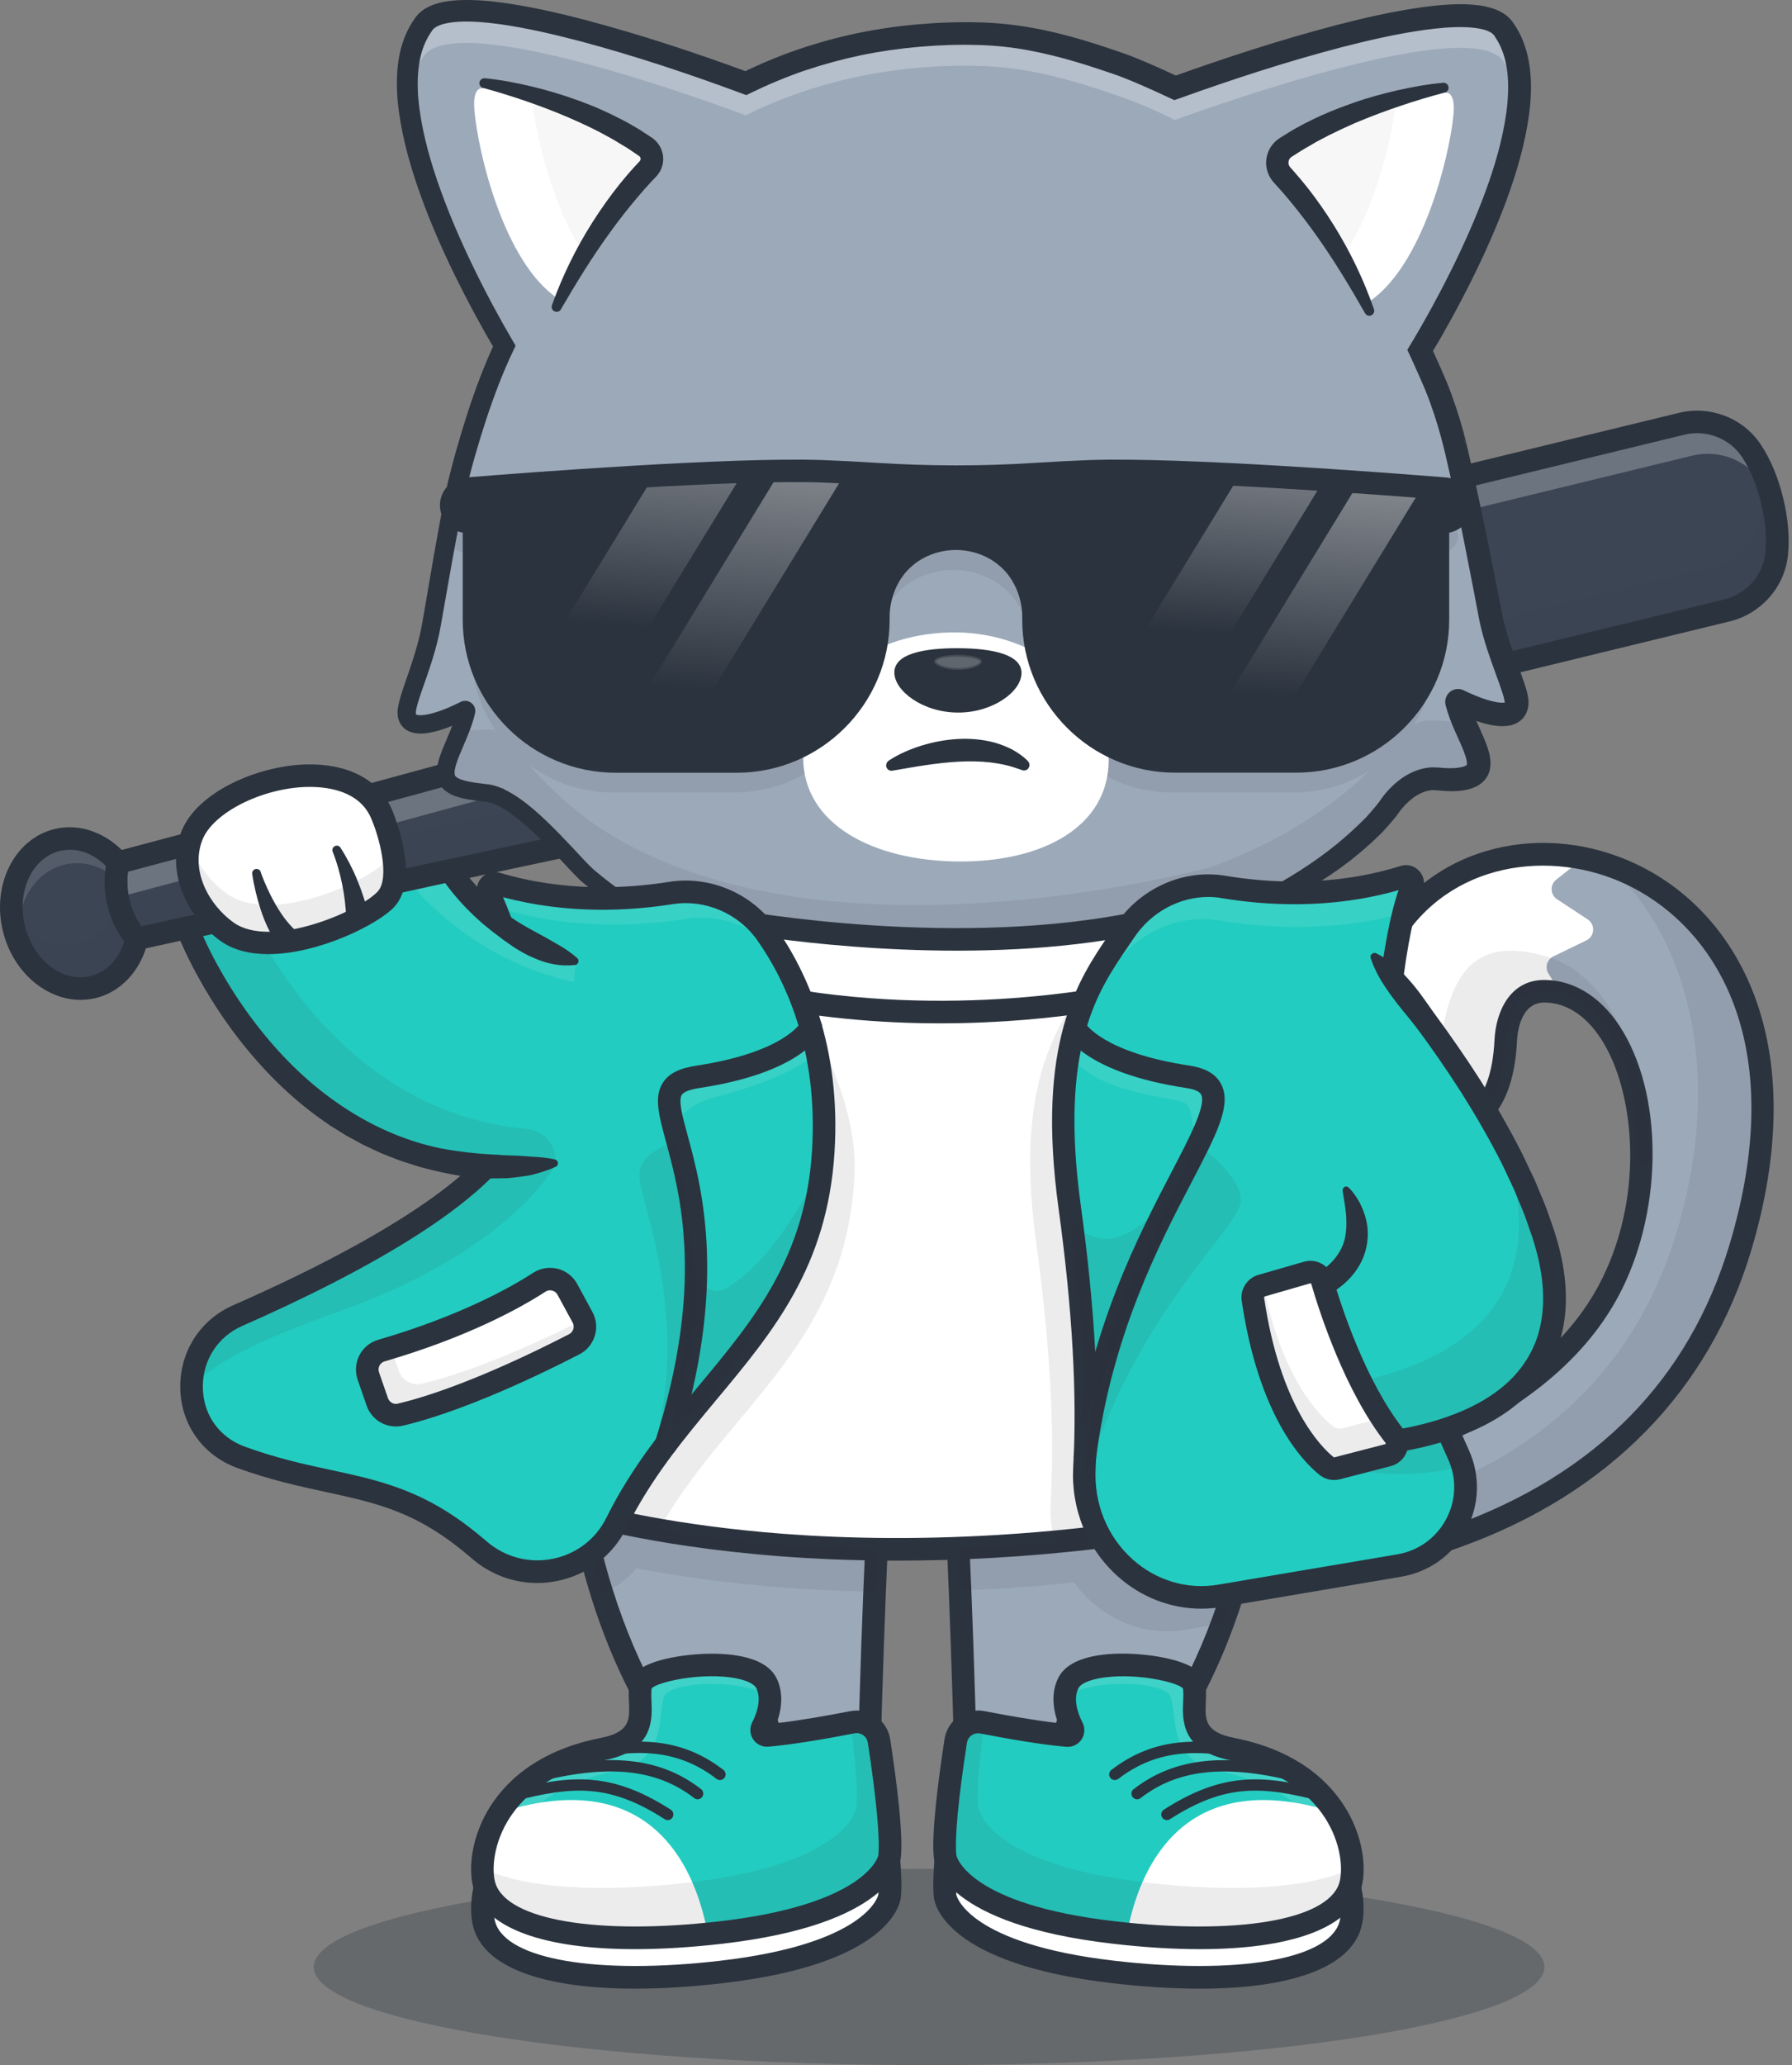 <svg width="217" height="250" viewBox="0 0 217 250" fill="none" xmlns="http://www.w3.org/2000/svg">
<rect x="0" y="0" width="217" height="250" fill="#808080" stroke="none"/>
<path opacity="0.3" d="M112.503 250C153.657 250 187.019 244.681 187.019 238.12C187.019 231.559 153.657 226.24 112.503 226.24C71.349 226.24 37.987 231.559 37.987 238.12C37.987 244.681 71.349 250 112.503 250Z" fill="#2B333E"/>
<path d="M115.731 221.791C115.646 225.72 115.979 229.648 119.395 231.595C123.597 233.987 131.07 235.96 144.274 234.644C153.754 233.696 157.879 229.862 157.879 225.882C157.879 221.27 152.319 216.47 143.104 215.813C139.952 215.864 133.624 216.718 127.714 216.445C117.952 216.001 117.482 214.045 115.706 211.312C115.791 214.668 115.817 218.187 115.731 221.791Z" fill="white"/>
<path d="M136.246 235.285C129.072 235.285 123.392 234.115 119.293 231.783C115.825 229.81 115.432 225.813 115.518 221.791C115.595 218.443 115.586 214.915 115.492 211.32L115.475 210.568L115.885 211.2C116.022 211.405 116.15 211.61 116.269 211.807C117.747 214.138 118.806 215.829 127.722 216.231C131.634 216.41 135.69 216.094 138.953 215.846C140.601 215.718 142.028 215.616 143.095 215.59C152.84 216.29 158.084 221.406 158.084 225.873C158.084 229.545 154.462 233.833 144.291 234.849C141.43 235.139 138.748 235.285 136.246 235.285ZM115.945 221.799C115.842 226.3 116.406 229.656 119.506 231.407C124.878 234.465 133.436 235.507 144.257 234.431C154.146 233.44 157.665 229.366 157.665 225.881C157.665 221.611 152.558 216.7 143.095 216.026C142.062 216.043 140.635 216.154 138.996 216.282C135.725 216.53 131.642 216.846 127.714 216.666C118.627 216.256 117.474 214.506 115.945 212.08C116.013 215.411 116.013 218.682 115.945 221.799Z" fill="#2B333E"/>
<path d="M145.623 234.644C132.419 235.959 124.938 233.978 120.745 231.595C117.328 229.648 117.141 225.719 117.081 221.791C116.918 210.654 116.568 200.166 116.261 192.556C116.184 190.66 116.107 188.944 116.039 187.441C115.842 183.111 115.706 180.54 115.706 180.54L127.364 177.67L153.19 171.316C152.908 175.569 152.387 179.481 151.721 183.068C151.362 184.947 150.969 186.732 150.542 188.431C149.791 191.403 148.937 194.102 148.032 196.545C143.403 209.074 137.475 214.804 137.475 214.804L138.654 215.923C160.398 213.626 168.238 232.381 145.623 234.644Z" fill="#9CA9B9"/>
<path d="M137.621 236.438C130.233 236.438 124.349 235.216 120.07 232.782C115.842 230.374 115.766 225.429 115.714 221.816C115.398 200.217 114.356 180.805 114.348 180.608C114.305 179.857 114.886 179.208 115.637 179.174C116.398 179.139 117.038 179.712 117.072 180.463C117.081 180.66 118.131 200.115 118.447 221.774C118.507 225.736 118.763 228.896 121.419 230.408C125.023 232.458 132.121 234.618 145.486 233.286C151.781 232.654 156.154 230.613 157.469 227.684C158.178 226.095 157.904 224.302 156.692 222.619C154.445 219.519 148.416 216.265 138.791 217.281L138.167 217.35L135.494 214.813L136.519 213.822C136.647 213.694 149.859 200.508 151.823 171.231C151.875 170.479 152.532 169.916 153.275 169.958C154.027 170.01 154.599 170.659 154.548 171.41C152.84 196.844 143.112 210.381 139.628 214.463C149.74 213.694 156.196 217.29 158.895 221.013C160.68 223.482 161.064 226.317 159.954 228.794C158.203 232.697 153.156 235.259 145.751 235.993C142.873 236.292 140.157 236.438 137.621 236.438Z" fill="#2B333E"/>
<path d="M149.202 216.521C162.713 219.186 164.677 229.588 163.456 233.226C161.577 238.837 149.389 240.4 134.836 238.718C115.227 236.455 114.459 229.571 114.459 229.571C114.126 226.744 115.116 219.553 115.731 215.539C115.97 214.002 117.431 212.977 118.951 213.267C121.778 213.814 126.176 214.608 129.225 214.864C129.738 214.907 130.096 214.377 129.866 213.925C129.217 212.652 128.405 210.423 129.379 208.502C131.215 204.906 141.669 206.332 142.514 208.502C143.36 210.671 142.634 215.223 149.202 216.521Z" fill="white"/>
<path d="M145.299 240.742C142.079 240.742 138.526 240.528 134.674 240.076C114.57 237.753 113.186 230.544 113.092 229.725C112.759 226.898 113.605 220.339 114.373 215.334C114.544 214.224 115.142 213.25 116.064 212.601C116.987 211.952 118.097 211.713 119.207 211.926C121.36 212.345 125.151 213.045 128.132 213.378C127.372 211.345 127.372 209.424 128.166 207.878C129.661 204.957 134.29 204.863 136.211 204.957C136.878 204.991 142.762 205.367 143.787 207.998C144 208.553 144.12 209.159 144.248 209.808C144.684 212.02 145.136 214.309 149.458 215.163C157.435 216.734 161.286 220.817 163.114 223.96C165.249 227.632 165.471 231.475 164.745 233.645C163.208 238.265 156.171 240.742 145.299 240.742ZM115.808 229.391C115.868 229.656 117.439 235.344 134.99 237.368C149.757 239.076 160.671 237.24 162.157 232.799C162.585 231.51 162.567 228.469 160.757 225.352C159.211 222.696 155.906 219.237 148.928 217.862C142.805 216.658 142.028 212.712 141.558 210.355C141.455 209.859 141.37 209.381 141.25 209.057C140.712 208.425 137.373 207.442 134.059 207.733C132.257 207.895 130.959 208.416 130.592 209.133C129.874 210.543 130.583 212.353 131.079 213.31C131.412 213.959 131.36 214.745 130.959 215.342C130.549 215.949 129.849 216.299 129.114 216.231C126.065 215.974 121.761 215.206 118.686 214.616C118.319 214.548 117.943 214.625 117.636 214.838C117.328 215.052 117.132 215.377 117.072 215.752C116.047 222.457 115.586 227.427 115.808 229.391Z" fill="#2B333E"/>
<path d="M163.456 228.444C161.645 233.841 150.295 235.498 136.468 234.115C135.921 234.063 135.383 234.004 134.828 233.944C115.219 231.681 114.442 224.797 114.442 224.797C114.109 221.97 115.099 214.779 115.714 210.765C115.945 209.228 117.414 208.203 118.934 208.493C121.761 209.048 126.159 209.834 129.208 210.09C129.721 210.133 130.079 209.612 129.849 209.151C129.2 207.878 128.388 205.649 129.37 203.728C131.207 200.132 143.633 201.635 144.479 203.796C145.324 205.965 142.625 210.449 149.193 211.739C155.744 213.028 159.578 216.145 161.654 219.416C163.866 222.901 164.079 226.573 163.456 228.444Z" fill="#23CCC0"/>
<path d="M163.456 228.444C161.645 233.841 150.295 235.498 136.468 234.115C137.527 228.41 141.558 214.651 158.733 218.614C159.766 218.853 160.74 219.126 161.654 219.416C163.866 222.901 164.079 226.573 163.456 228.444Z" fill="white"/>
<g opacity="0.5">
<g opacity="0.5">
<path opacity="0.5" d="M128.935 205.402C132.095 203.181 141.011 203.471 141.763 205.402C142.608 207.571 141.25 213.165 147.818 214.454C160.458 216.948 162.986 226.215 162.269 230.383C162.824 229.802 163.217 229.161 163.456 228.452C164.677 224.806 162.713 214.412 149.202 211.739C142.634 210.44 145.333 205.965 144.487 203.796C143.642 201.627 131.224 200.132 129.379 203.728C129.097 204.266 128.969 204.838 128.935 205.402Z" fill="white"/>
</g>
</g>
<g opacity="0.3">
<path opacity="0.3" d="M114.45 224.797C114.45 224.797 115.219 231.672 134.828 233.944C149.381 235.626 161.577 234.055 163.447 228.452C163.652 227.846 163.763 227.052 163.746 226.138C158.707 228.64 149.398 229.127 138.85 227.906C119.241 225.643 118.473 218.759 118.473 218.759C118.225 216.701 118.686 212.328 119.19 208.544C119.105 208.527 119.019 208.51 118.934 208.493C117.414 208.194 115.945 209.228 115.714 210.756C115.108 214.779 114.117 221.97 114.45 224.797Z" fill="#2B333E"/>
</g>
<path d="M134.99 215.488C134.785 215.488 134.58 215.394 134.452 215.223C134.222 214.924 134.281 214.497 134.58 214.266C139.662 210.355 145.529 209.834 154.189 212.524C154.548 212.635 154.753 213.019 154.642 213.378C154.531 213.737 154.147 213.942 153.788 213.831C145.606 211.286 140.106 211.738 135.417 215.351C135.281 215.436 135.135 215.488 134.99 215.488Z" fill="#2B333E"/>
<path d="M137.689 217.819C137.484 217.819 137.288 217.725 137.151 217.555C136.92 217.256 136.972 216.829 137.27 216.598C142.25 212.729 148.57 212.08 157.768 214.506C158.135 214.6 158.348 214.975 158.254 215.343C158.161 215.71 157.785 215.923 157.418 215.829C148.672 213.523 142.719 214.096 138.107 217.683C137.988 217.777 137.834 217.819 137.689 217.819Z" fill="#2B333E"/>
<path d="M141.302 220.339C141.08 220.339 140.857 220.228 140.729 220.023C140.524 219.707 140.618 219.28 140.934 219.075C147.938 214.591 152.754 214.745 160.296 216.735C160.663 216.829 160.876 217.204 160.782 217.572C160.689 217.939 160.313 218.152 159.946 218.058C152.652 216.137 148.288 215.992 141.669 220.228C141.558 220.305 141.43 220.339 141.302 220.339Z" fill="#2B333E"/>
<path d="M145.299 235.959C142.079 235.959 138.526 235.746 134.674 235.293C114.57 232.97 113.186 225.762 113.092 224.942C112.759 222.115 113.605 215.556 114.373 210.551C114.544 209.441 115.142 208.467 116.064 207.818C116.987 207.169 118.097 206.93 119.207 207.144C121.821 207.647 125.331 208.279 128.132 208.595C127.372 206.563 127.372 204.641 128.166 203.095C129.61 200.26 134.461 200.072 137.228 200.217C138.475 200.277 144.769 200.73 145.768 203.292C146.101 204.154 146.059 205.111 146.016 206.033C145.922 208.151 145.854 209.68 149.466 210.389C157.443 211.96 161.295 216.043 163.123 219.186C165.258 222.858 165.48 226.701 164.754 228.871C163.208 233.482 156.171 235.959 145.299 235.959ZM115.808 224.609C115.868 224.874 117.439 230.562 134.99 232.586C149.757 234.294 160.671 232.458 162.157 228.017C162.584 226.727 162.567 223.687 160.757 220.569C159.211 217.913 155.906 214.454 148.928 213.079C143.01 211.909 143.172 208.16 143.274 205.922C143.3 205.324 143.326 204.718 143.232 204.368C142.446 203.616 137.766 202.557 133.846 203.053C131.813 203.309 130.831 203.89 130.6 204.351C129.883 205.76 130.592 207.571 131.087 208.536C131.42 209.185 131.369 209.97 130.968 210.577C130.558 211.183 129.857 211.525 129.123 211.465C126.074 211.209 121.769 210.449 118.703 209.851C118.336 209.783 117.96 209.859 117.653 210.073C117.345 210.286 117.149 210.611 117.089 210.987C116.047 217.674 115.586 222.645 115.808 224.609Z" fill="#2B333E"/>
<path d="M151.209 190.567C151.209 190.567 198.608 191.557 210.761 151.041C219.268 122.695 206.141 106.81 191.733 103.898C182.014 101.933 171.714 105.887 167.102 115.897C163.037 124.719 165.54 131.74 168.998 134.874C170.126 135.899 171.364 136.497 172.5 136.616C179.068 137.308 182.006 133.2 182.356 125.958C182.416 124.719 182.954 119.911 187.104 119.979C187.762 119.988 188.394 120.082 189 120.227C195.346 121.815 198.574 130.885 198.335 141.219C198.224 146.216 197.302 151.502 195.525 156.379C190.683 169.694 167.547 177.756 149.936 180.694L151.209 190.567Z" fill="#9CA9B9"/>
<g opacity="0.3">
<path opacity="0.3" d="M151.209 190.567C151.209 190.567 198.608 191.557 210.761 151.041C218.747 124.446 207.67 108.817 194.381 104.589C203.331 111.789 209.267 128.375 203.049 149.094C193.945 179.43 164.489 183.982 150.568 185.613L151.209 190.567Z" fill="#2B333E"/>
</g>
<path d="M172.5 136.625C179.068 137.317 182.006 133.209 182.356 125.966C182.416 124.728 182.954 119.92 187.104 119.988C187.762 119.996 188.394 120.082 189 120.236L187.514 117.87C187.045 117.127 187.326 116.145 188.121 115.769L192.092 113.847C193.117 113.352 193.211 111.926 192.254 111.294L188.556 108.868C187.719 108.322 187.668 107.109 188.454 106.485L191.742 103.889C182.023 101.925 171.731 105.87 167.111 115.897C161.705 127.606 167.863 136.138 172.5 136.625Z" fill="white"/>
<path d="M151.576 191.933C151.354 191.933 151.226 191.933 151.174 191.933C150.423 191.916 149.825 191.293 149.834 190.541C149.851 189.79 150.483 189.175 151.226 189.2C151.345 189.2 163.046 189.38 176.036 184.682C193.305 178.439 204.544 166.986 209.438 150.657C217.184 124.848 206.585 110.636 195.167 106.315C185.789 102.77 173.568 105.119 168.332 116.478C164.762 124.224 166.923 129.545 168.016 131.467C169.229 133.602 171.04 135.096 172.628 135.267C175.011 135.515 176.813 135.088 178.128 133.96C179.828 132.5 180.784 129.793 180.972 125.907C181.134 122.533 182.808 118.63 186.993 118.63C187.027 118.63 187.07 118.63 187.104 118.63C190.862 118.69 194.244 120.953 196.61 124.993C201.538 133.405 201.239 147.172 195.927 157.011C186.959 173.631 163.387 179.84 150.132 182.06C149.389 182.18 148.681 181.685 148.561 180.942C148.433 180.199 148.937 179.49 149.68 179.37C162.439 177.235 185.106 171.325 193.527 155.722C199.104 145.379 198.062 132.884 194.253 126.376C192.929 124.122 190.614 121.423 187.062 121.363C187.045 121.363 187.027 121.363 187.002 121.363C184.149 121.363 183.748 124.942 183.697 126.035C183.475 130.706 182.194 134.063 179.905 136.036C178.009 137.658 175.464 138.325 172.338 137.991C169.87 137.735 167.299 135.754 165.633 132.824C162.875 127.982 162.952 121.602 165.838 115.333C168.46 109.654 173.081 105.409 178.854 103.385C184.312 101.472 190.444 101.6 196.123 103.753C203.348 106.486 209.028 112.139 212.111 119.672C215.689 128.392 215.664 139.375 212.043 151.434C206.944 168.43 194.782 180.822 176.864 187.279C164.643 191.694 153.796 191.933 151.576 191.933Z" fill="#2B333E"/>
<g opacity="0.3">
<path opacity="0.3" d="M168.998 134.883C170.126 135.907 171.364 136.505 172.5 136.625C179.068 137.317 182.006 133.209 182.356 125.966C182.416 124.728 182.954 119.92 187.104 119.988C187.762 119.996 188.394 120.09 189 120.236C195.346 121.824 198.574 130.894 198.335 141.228L199.924 140.511C199.924 140.511 199.309 119.322 187.267 115.786C174.806 112.122 175.224 123.814 173.619 129.929C172.637 133.593 170.527 134.635 168.998 134.883Z" fill="#2B333E"/>
</g>
<path d="M106.439 221.79C106.525 225.719 106.192 229.648 102.775 231.595C98.573 233.986 91.1 235.959 77.897 234.644C68.417 233.696 64.292 229.861 64.292 225.881C64.292 221.27 69.852 216.47 79.067 215.812C82.218 215.863 88.547 216.717 94.457 216.444C104.219 216 104.688 214.044 106.465 211.311C106.379 214.668 106.354 218.186 106.439 221.79Z" fill="white"/>
<path d="M85.925 235.285C83.423 235.285 80.741 235.139 77.871 234.858C67.7 233.841 64.078 229.554 64.078 225.881C64.078 221.415 69.322 216.29 79.05 215.599C80.135 215.616 81.561 215.727 83.209 215.855C86.472 216.103 90.537 216.41 94.44 216.239C103.356 215.829 104.424 214.147 105.893 211.815C106.021 211.619 106.149 211.414 106.277 211.209L106.687 210.577L106.67 211.328C106.576 214.924 106.567 218.451 106.644 221.799C106.738 225.822 106.345 229.819 102.869 231.791C98.778 234.115 93.099 235.285 85.925 235.285ZM79.058 216.017C69.613 216.692 64.505 221.603 64.505 225.873C64.505 229.357 68.033 233.431 77.914 234.422C88.735 235.498 97.292 234.456 102.664 231.399C105.756 229.639 106.32 226.283 106.226 221.791C106.149 218.673 106.157 215.402 106.234 212.063C104.706 214.488 103.553 216.231 94.466 216.649C90.537 216.829 86.454 216.521 83.183 216.265C81.535 216.145 80.118 216.043 79.058 216.017Z" fill="#2B333E"/>
<path d="M106.465 180.54C106.465 180.54 106.32 183.153 106.123 187.56C106.055 189.072 105.987 190.789 105.901 192.685C105.594 200.286 105.244 210.722 105.081 221.808C105.03 225.736 104.834 229.665 101.417 231.612C97.216 233.995 89.743 235.976 76.539 234.661C53.924 232.406 61.764 213.643 83.508 215.94L84.687 214.821C84.687 214.821 77.615 207.981 72.884 192.907C72.457 191.557 72.055 190.148 71.679 188.67C71.235 186.945 70.834 185.135 70.475 183.239C70.074 181.121 69.724 178.9 69.45 176.552C69.254 174.878 69.092 173.135 68.972 171.342L70.099 171.615L86.48 175.646L106.465 180.54Z" fill="#9CA9B9"/>
<path d="M84.55 236.438C82.013 236.438 79.298 236.292 76.411 236.002C69.006 235.259 63.959 232.705 62.208 228.802C61.098 226.326 61.482 223.482 63.267 221.022C65.966 217.29 72.414 213.694 82.534 214.471C79.058 210.398 69.322 196.852 67.614 171.419C67.563 170.667 68.135 170.018 68.887 169.967C69.647 169.924 70.287 170.488 70.339 171.239C72.303 200.525 85.515 213.703 85.643 213.839L86.659 214.83L83.995 217.367L83.371 217.298C73.755 216.282 67.717 219.536 65.479 222.636C64.266 224.31 63.984 226.112 64.702 227.701C66.017 230.63 70.39 232.671 76.684 233.303C90.05 234.636 97.147 232.475 100.751 230.425C103.407 228.913 103.664 225.762 103.723 221.791C104.039 200.132 105.09 180.668 105.098 180.48C105.141 179.729 105.782 179.156 106.533 179.191C107.285 179.233 107.866 179.874 107.823 180.625C107.814 180.822 106.772 200.226 106.456 221.833C106.405 225.446 106.328 230.399 102.101 232.799C97.83 235.216 91.946 236.438 84.55 236.438Z" fill="#2B333E"/>
<g opacity="0.3">
<g opacity="0.3">
<path opacity="0.3" d="M71.688 188.654C71.235 188.542 70.834 188.44 70.484 188.346C69.28 188.022 68.656 187.817 68.656 187.817L69.305 182.889C69.596 182.974 69.997 183.085 70.492 183.222C70.843 185.118 71.252 186.928 71.688 188.654Z" fill="#6B184E"/>
</g>
<g opacity="0.3">
<path opacity="0.3" d="M71.987 188.944L71.637 188.859C71.184 188.748 70.783 188.645 70.424 188.543C69.228 188.218 68.588 188.013 68.588 188.013L68.417 187.962L69.117 182.607L69.356 182.675C69.647 182.761 70.048 182.872 70.535 183.008L70.663 183.042L70.689 183.171C71.03 184.99 71.44 186.817 71.893 188.594L71.987 188.944ZM68.887 187.663C69.151 187.74 69.707 187.911 70.535 188.133C70.791 188.201 71.082 188.278 71.389 188.355C70.979 186.723 70.612 185.058 70.296 183.384C69.98 183.299 69.707 183.222 69.476 183.154L68.887 187.663Z" fill="#2B333E"/>
</g>
</g>
<g opacity="0.3">
<g opacity="0.3">
<path opacity="0.3" d="M162.849 185.605C159.057 186.587 155.342 187.45 151.712 188.193C151.32 188.278 150.927 188.355 150.534 188.432C150.961 186.732 151.362 184.947 151.712 183.068C155.129 182.368 158.613 181.565 162.175 180.651L162.849 185.605Z" fill="#6B184E"/>
</g>
<g opacity="0.3">
<path opacity="0.3" d="M150.243 188.713L150.329 188.389C150.764 186.655 151.166 184.853 151.507 183.034L151.533 182.897L151.67 182.872C155.12 182.163 158.639 181.343 162.123 180.455L162.354 180.395L163.08 185.775L162.901 185.827C159.168 186.792 155.419 187.663 151.755 188.414L151.653 188.431C151.294 188.508 150.935 188.585 150.568 188.653L150.243 188.713ZM151.9 183.247C151.584 184.913 151.217 186.561 150.824 188.158C151.072 188.107 151.32 188.056 151.567 188.004L151.67 187.987C155.265 187.244 158.946 186.39 162.61 185.451L161.995 180.924C158.639 181.77 155.24 182.556 151.9 183.247Z" fill="#2B333E"/>
</g>
</g>
<path d="M162.849 180.48C159.057 181.462 155.342 182.325 151.712 183.068C143.189 184.827 135.17 185.98 127.714 186.681C123.648 187.065 119.745 187.313 116.03 187.441C112.563 187.569 109.249 187.595 106.115 187.552C95.063 187.398 86.13 186.322 79.759 185.212C75.437 184.46 72.294 183.7 70.475 183.213C69.271 182.889 68.648 182.684 68.648 182.684L69.45 176.526L70.099 171.59L76.812 120.33L97.907 118.502L134.222 115.35L153.805 113.651L162.849 180.48Z" fill="white"/>
<path d="M108.626 188.927C103.339 188.927 98.616 188.713 94.551 188.406C78.059 187.142 68.622 184.119 68.229 183.99L67.153 183.64L75.471 120.159C75.565 119.407 76.257 118.886 77 118.98C77.752 119.074 78.273 119.766 78.179 120.509L70.168 181.702C73.089 182.513 81.8 184.682 94.875 185.681C109.821 186.817 133.683 186.604 162.516 179.148C163.251 178.952 163.994 179.396 164.182 180.13C164.369 180.865 163.934 181.608 163.199 181.796C141.788 187.338 123.076 188.927 108.626 188.927Z" fill="#2B333E"/>
<path d="M14.356 109.304C14.765 110.995 15.543 112.472 16.55 113.659V113.668C15.876 116.555 13.946 118.844 11.255 119.493C7.164 120.492 2.877 117.306 1.681 112.387C0.486 107.476 2.834 102.685 6.925 101.686C9.616 101.028 12.383 102.181 14.304 104.427C13.954 105.939 13.946 107.613 14.356 109.304Z" fill="#3B4554"/>
<path d="M214.596 60.606C215.237 63.228 215.322 65.38 215.134 67.122C214.775 70.419 212.341 73.118 209.113 73.903L149.765 88.337C135.665 91.77 99.026 96.8 88.735 98.389C78.444 99.969 16.55 113.659 16.55 113.659C15.543 112.472 14.765 110.995 14.356 109.304C13.946 107.613 13.954 105.939 14.304 104.427C14.304 104.427 75.574 88.166 85.438 84.844C95.302 81.521 130.165 69.172 144.265 65.747L203.613 51.314C206.841 50.528 210.24 51.809 212.068 54.576C213.042 56.028 213.956 57.992 214.596 60.606Z" fill="#3B4554"/>
<g opacity="0.5">
<g opacity="0.5">
<path opacity="0.5" d="M15.21 112.293C15.355 112.882 15.543 113.437 15.765 113.975C15.91 113.6 16.03 113.215 16.123 112.814V112.805C15.705 112.31 15.329 111.772 15.005 111.183C15.056 111.558 15.116 111.926 15.21 112.293Z" fill="white"/>
</g>
<g opacity="0.5">
<path opacity="0.5" d="M7.779 104.675C9.812 104.18 11.896 104.718 13.621 105.982C13.613 105.145 13.698 104.342 13.877 103.573C11.956 101.318 9.189 100.174 6.498 100.832C2.407 101.831 0.059 106.622 1.254 111.533C1.494 112.524 1.869 113.446 2.331 114.283C1.707 109.774 3.987 105.597 7.779 104.675Z" fill="white"/>
</g>
</g>
<g opacity="0.5">
<path opacity="0.5" d="M15.585 108.279C15.585 108.279 76.855 92.018 86.719 88.695C96.584 85.373 131.446 73.024 145.546 69.599L204.894 55.165C208.122 54.38 211.522 55.661 213.349 58.428C213.785 59.094 214.212 59.863 214.613 60.751C214.605 60.708 214.596 60.666 214.588 60.614C213.947 57.992 213.042 56.036 212.077 54.576C210.241 51.809 206.841 50.528 203.622 51.314L144.274 65.747C130.173 69.18 95.311 81.53 85.447 84.844C75.582 88.166 14.313 104.427 14.313 104.427C13.963 105.939 13.954 107.613 14.364 109.304C14.603 110.294 14.97 111.208 15.44 112.037C15.252 110.73 15.312 109.457 15.585 108.279Z" fill="white"/>
</g>
<g opacity="0.3">
<g opacity="0.3">
<path opacity="0.3" d="M16.55 113.668C15.876 116.555 13.937 118.844 11.255 119.493C7.164 120.492 2.877 117.306 1.681 112.387C1.536 111.806 1.451 111.225 1.4 110.645C3.313 113.463 6.43 115 9.445 114.266C11.785 113.694 13.544 111.892 14.415 109.534C14.834 111.131 15.585 112.532 16.55 113.668Z" fill="#2B333E"/>
</g>
<g opacity="0.3">
<path opacity="0.3" d="M215.134 67.122C214.775 70.419 212.341 73.118 209.113 73.903L149.765 88.337C135.665 91.77 99.026 96.8 88.735 98.38C78.444 99.96 16.55 113.651 16.55 113.651C15.594 112.523 14.842 111.123 14.415 109.526C14.398 109.449 14.373 109.372 14.356 109.304C14.21 108.714 14.116 108.125 14.074 107.553C14.279 107.86 14.501 108.151 14.74 108.433C14.74 108.433 76.633 94.734 86.924 93.162C97.207 91.574 133.846 86.543 147.955 83.11L207.311 68.677C210.539 67.891 212.965 65.192 213.324 61.895C213.494 60.307 213.435 58.36 212.931 56.037C213.571 57.275 214.143 58.778 214.596 60.606C215.228 63.228 215.322 65.388 215.134 67.122Z" fill="#2B333E"/>
</g>
</g>
<g opacity="0.3">
<g opacity="0.3">
<g opacity="0.3">
<path opacity="0.3" d="M14.74 108.433C14.655 108.817 14.543 109.184 14.415 109.534C14.398 109.458 14.373 109.381 14.356 109.312C14.21 108.723 14.117 108.134 14.074 107.562C14.279 107.86 14.501 108.159 14.74 108.433Z" fill="#6B184E"/>
</g>
<g opacity="0.3">
<path opacity="0.3" d="M14.381 110.235L14.202 109.594C14.185 109.517 14.159 109.44 14.142 109.363C13.997 108.774 13.903 108.176 13.86 107.578L13.8 106.776L14.253 107.442C14.458 107.749 14.68 108.04 14.902 108.304L14.953 108.364L14.945 108.501C14.851 108.885 14.74 109.261 14.612 109.62L14.381 110.235ZM14.381 108.33C14.398 108.467 14.424 108.595 14.45 108.731C14.475 108.655 14.492 108.569 14.509 108.492C14.467 108.441 14.424 108.381 14.381 108.33Z" fill="#2B333E"/>
</g>
</g>
</g>
<path d="M9.744 121.039C5.542 121.039 1.545 117.639 0.349 112.712C-1.026 107.075 1.784 101.532 6.601 100.362C9.675 99.61 13.023 100.832 15.346 103.548L15.799 104.069L15.645 104.743C15.329 106.093 15.346 107.562 15.697 108.988C16.038 110.406 16.704 111.721 17.601 112.78L17.797 113.01L17.968 113.642L17.891 113.984C17.08 117.46 14.663 120.082 11.588 120.825C10.965 120.97 10.35 121.039 9.744 121.039ZM8.454 102.873C8.053 102.873 7.643 102.924 7.25 103.018C3.893 103.838 1.998 107.895 3.014 112.071C4.03 116.247 7.583 118.98 10.939 118.169C12.861 117.699 14.373 116.153 15.056 113.976C14.117 112.703 13.416 111.217 13.032 109.637C12.648 108.048 12.579 106.409 12.835 104.854C11.554 103.565 10 102.873 8.454 102.873Z" fill="#2B333E"/>
<path d="M16.038 115.171L15.509 114.548C14.33 113.164 13.476 111.464 13.032 109.628C12.588 107.792 12.571 105.887 12.981 104.12L13.168 103.317L13.963 103.103C14.578 102.941 75.301 86.817 85.011 83.546C86.899 82.913 89.649 81.966 93.116 80.77C107.84 75.697 132.488 67.199 143.949 64.415L203.297 49.981C207.098 49.059 211.086 50.596 213.221 53.816C214.408 55.609 215.314 57.779 215.928 60.281C216.535 62.784 216.731 65.132 216.501 67.267C216.082 71.102 213.247 74.305 209.446 75.227L150.098 89.66C138.637 92.445 112.845 96.22 97.429 98.474C93.791 99.004 90.921 99.422 88.957 99.73C78.828 101.284 17.481 114.846 16.858 114.983L16.038 115.171ZM15.492 105.529C15.338 106.656 15.406 107.835 15.688 108.979C15.97 110.124 16.448 111.2 17.106 112.131C24.86 110.414 78.845 98.508 88.53 97.031C90.511 96.724 93.381 96.305 97.019 95.775C112.383 93.529 138.107 89.763 149.441 87.004L208.789 72.571C211.47 71.913 213.477 69.667 213.768 66.968C213.964 65.149 213.793 63.117 213.264 60.922C212.734 58.727 211.949 56.848 210.941 55.319C209.438 53.056 206.628 51.98 203.946 52.629L144.598 67.062C133.265 69.821 108.694 78.285 94.013 83.349C90.537 84.545 87.787 85.493 85.891 86.133C76.59 89.276 23.169 103.496 15.492 105.529Z" fill="#2B333E"/>
<path d="M180.434 74.373C181.322 79.087 183.799 83.691 183.645 85.219C183.321 88.311 176.377 84.707 176.377 84.707C176.377 84.707 175.985 85.681 177.394 88.431C178.444 90.472 179.358 91.975 178.94 93.085C178.504 94.264 176.497 94.528 174.148 94.281C172.509 94.11 171.116 94.332 169.323 96.314C168.964 96.698 168.606 97.15 168.221 97.68C168.221 97.68 168.213 97.68 168.213 97.689C162.841 104.034 155.496 108.714 146.81 111.934C146.81 111.934 98.505 125.394 71.628 106.554C67.478 103.53 63.856 99.866 61.004 95.442C60.312 95.254 59.637 95.263 58.903 95.348C56.563 95.639 54.556 95.417 54.086 94.247C53.65 93.145 54.402 91.505 55.307 89.379C56.042 87.662 56.332 86.594 56.435 86.116C56.46 85.997 56.358 85.894 56.264 85.945C55.068 86.56 49.568 89.225 49.226 86.475C49.039 84.946 51.43 80.3 52.233 75.569C53.548 67.84 54.59 62.399 55.248 59.12C55.265 59.034 55.282 58.94 55.299 58.855C55.316 58.769 55.333 58.684 55.35 58.599C55.367 58.513 55.384 58.428 55.401 58.351C55.598 57.394 55.828 56.446 56.076 55.507C57.229 51.151 58.903 46.821 61.038 41.91C57.81 36.453 44.17 12.19 51.362 2.829C55.461 -2.509 84.046 7.731 90.298 10.072C97.079 6.715 104.782 4.614 113.366 4.161C115.099 4.068 116.799 4.042 118.464 4.093C118.507 4.093 118.55 4.093 118.592 4.093C124.844 4.255 130.387 5.964 135.733 7.834C138.031 8.637 140.2 9.593 142.258 10.644C148.535 8.372 177.932 -1.936 181.98 3.444C189.052 12.839 175.301 36.846 171.971 42.372C172.816 44.157 173.568 45.925 174.225 47.701C175.028 49.828 175.686 51.98 176.224 54.217C176.224 54.217 176.232 54.26 176.249 54.337C176.506 55.251 178.051 61.759 180.434 74.373Z" fill="#9CA9B9"/>
<path d="M77.871 20.312C76.513 21.311 73.2 26.486 70.672 30.637C68.853 33.609 67.443 36.06 67.443 36.06C61.055 31.688 57.921 18.646 57.451 13.385C57.169 10.319 58.493 10.695 58.493 10.695C58.911 10.456 61.525 11.003 64.446 11.84C68.135 12.899 72.337 14.419 73.242 15.444C74.856 17.263 80.194 18.595 77.871 20.312Z" fill="white"/>
<path d="M155.513 20.679C156.854 21.695 160.125 26.896 162.619 31.064C164.404 34.053 165.796 36.513 165.796 36.513C172.227 32.2 175.481 19.184 176.002 13.932C176.309 10.866 174.985 11.233 174.985 11.233C174.567 10.994 171.953 11.506 169.024 12.318C165.318 13.343 161.107 14.829 160.193 15.836C158.553 17.647 153.199 18.937 155.513 20.679Z" fill="white"/>
<g opacity="0.3">
<path opacity="0.3" d="M177.385 88.439C177.163 88.004 176.984 87.611 176.839 87.261C176.061 87.363 175.131 87.355 174.14 87.252C173.141 87.15 172.235 87.192 171.27 87.688C172.859 85.091 173.764 82.043 173.764 78.771V67.66C173.764 67.455 173.849 67.267 173.986 67.131C174.02 67.097 174.054 67.062 174.097 67.037C174.217 66.951 174.362 66.909 174.516 66.909C174.533 66.909 174.541 66.909 174.558 66.909C174.635 66.909 174.721 66.9 174.797 66.892C174.823 66.892 174.849 66.883 174.883 66.874C174.977 66.857 175.071 66.832 175.156 66.806C175.156 66.806 175.156 66.806 175.165 66.806C175.173 66.806 175.173 66.806 175.182 66.798C175.242 66.781 175.293 66.755 175.353 66.729C175.378 66.712 175.404 66.704 175.429 66.695C175.464 66.678 175.498 66.661 175.532 66.635C175.566 66.618 175.592 66.601 175.626 66.584L175.694 66.533C175.728 66.507 175.763 66.482 175.797 66.456C175.797 66.456 175.805 66.456 175.805 66.448C175.856 66.405 175.899 66.371 175.942 66.328C176.036 66.234 176.121 66.123 176.198 66.003C176.369 65.747 176.488 65.44 176.523 65.107C176.531 65.038 176.531 64.97 176.531 64.902C176.531 64.748 176.506 64.594 176.471 64.441C176.275 63.612 175.566 62.971 174.678 62.903C173.995 62.852 173.132 62.784 172.133 62.698C171.86 62.681 171.586 62.656 171.287 62.63C168.571 62.425 164.993 62.16 161.047 61.895C160.774 61.878 160.509 61.861 160.236 61.844H160.227C160.082 61.836 159.937 61.827 159.783 61.819C157.409 61.665 154.915 61.511 152.413 61.366C151.456 61.315 150.508 61.263 149.552 61.212C148.091 61.135 146.648 61.067 145.23 61.007C145.085 60.999 144.94 60.99 144.795 60.99C144.624 60.982 144.453 60.973 144.291 60.973C143.975 60.965 143.659 60.947 143.343 60.939C143.24 60.93 143.129 60.93 143.027 60.922C142.736 60.913 142.455 60.905 142.173 60.888C142.096 60.888 142.019 60.888 141.951 60.879C141.626 60.871 141.31 60.862 140.994 60.845C140.875 60.845 140.755 60.836 140.635 60.836C140.345 60.828 140.063 60.819 139.781 60.811C139.636 60.811 139.491 60.802 139.346 60.802C139.166 60.794 138.987 60.794 138.799 60.785C138.637 60.785 138.475 60.777 138.321 60.777C138.082 60.777 137.843 60.768 137.604 60.76C137.416 60.76 137.236 60.751 137.057 60.751C136.954 60.751 136.861 60.751 136.767 60.751C136.434 60.742 136.109 60.742 135.784 60.742H135.588C135.4 60.742 135.212 60.742 135.024 60.742H134.913C134.58 60.742 134.256 60.742 133.931 60.742C133.846 60.742 133.769 60.742 133.683 60.742C133.444 60.742 133.205 60.751 132.975 60.751C132.855 60.751 132.744 60.751 132.624 60.76L132.249 60.768C132.095 60.768 131.95 60.777 131.805 60.785C131.736 60.785 131.668 60.785 131.6 60.785C130.242 60.836 128.926 60.896 127.671 60.965C126.74 61.016 125.835 61.067 124.972 61.127C122.82 61.263 120.676 61.357 118.524 61.4C115.911 61.451 113.306 61.443 110.692 61.357C108.976 61.306 107.251 61.221 105.534 61.11C104.099 61.016 102.562 60.93 100.982 60.862C100.393 60.836 99.803 60.811 99.197 60.785C99.12 60.785 99.035 60.785 98.958 60.777C90.836 60.512 75.138 61.486 64.685 62.237C64.599 62.246 64.514 62.254 64.42 62.254C64.309 62.263 64.198 62.271 64.078 62.28C63.942 62.288 63.814 62.297 63.685 62.314C63.626 62.314 63.566 62.322 63.515 62.322C63.344 62.34 63.173 62.348 63.002 62.357C62.994 62.357 62.985 62.357 62.985 62.357C62.78 62.374 62.584 62.382 62.387 62.399C59.731 62.596 57.553 62.767 56.127 62.878C55.649 62.912 55.222 63.125 54.897 63.441C54.522 63.809 54.282 64.312 54.282 64.876C54.282 65.013 54.3 65.149 54.325 65.286C54.402 65.636 54.564 65.952 54.795 66.208C54.821 66.243 54.846 66.268 54.872 66.294C54.88 66.302 54.889 66.311 54.897 66.319C54.94 66.362 54.983 66.405 55.034 66.439C55.043 66.448 55.06 66.456 55.068 66.465C55.119 66.499 55.162 66.533 55.213 66.567C55.23 66.576 55.248 66.584 55.265 66.593C55.316 66.618 55.359 66.644 55.41 66.67C55.427 66.678 55.444 66.687 55.461 66.695C55.521 66.721 55.581 66.746 55.64 66.763C55.64 66.763 55.649 66.772 55.657 66.772C55.743 66.798 55.837 66.823 55.931 66.84C55.956 66.849 55.982 66.849 56.016 66.858C56.093 66.866 56.17 66.874 56.255 66.874C56.272 66.874 56.289 66.874 56.298 66.874C56.401 66.874 56.511 66.9 56.605 66.943C56.691 66.977 56.768 67.028 56.828 67.097C56.904 67.173 56.964 67.276 56.998 67.387C57.024 67.464 57.041 67.541 57.041 67.626V78.746C57.041 79.036 57.05 79.327 57.067 79.617C57.067 79.634 57.067 79.651 57.067 79.677C57.084 79.933 57.101 80.189 57.126 80.445C57.126 80.514 57.144 80.573 57.144 80.642C57.169 80.847 57.195 81.06 57.22 81.265C57.237 81.351 57.246 81.427 57.263 81.513C57.297 81.701 57.323 81.889 57.366 82.077C57.383 82.171 57.4 82.256 57.425 82.35C57.459 82.521 57.502 82.7 57.545 82.871C57.571 82.965 57.596 83.059 57.613 83.161C57.656 83.332 57.707 83.494 57.75 83.657C57.784 83.751 57.81 83.853 57.835 83.947C57.886 84.109 57.946 84.272 58.006 84.442C58.04 84.528 58.066 84.622 58.1 84.716C58.168 84.903 58.245 85.083 58.322 85.271C58.348 85.331 58.373 85.399 58.399 85.459C58.502 85.698 58.612 85.945 58.724 86.185C58.741 86.227 58.766 86.27 58.792 86.313C58.886 86.509 58.988 86.706 59.091 86.894C59.125 86.962 59.168 87.03 59.21 87.098C59.304 87.261 59.398 87.423 59.492 87.585C59.535 87.654 59.578 87.722 59.62 87.79C59.723 87.953 59.825 88.115 59.928 88.269C59.953 88.303 59.97 88.337 59.996 88.371C59.654 88.286 59.287 88.26 58.92 88.303C58.911 88.303 58.903 88.303 58.903 88.303C57.716 88.448 56.614 88.465 55.751 88.286C55.632 88.61 55.478 88.969 55.316 89.362C54.402 91.488 53.659 93.137 54.086 94.23C54.547 95.4 56.563 95.622 58.903 95.34C59.637 95.255 60.312 95.237 61.004 95.425C63.848 99.849 67.469 103.513 71.628 106.537C98.505 125.385 146.81 111.917 146.81 111.917C155.496 108.697 162.841 104.017 168.213 97.672C168.213 97.672 168.221 97.672 168.221 97.663C168.606 97.133 168.964 96.681 169.323 96.297C171.116 94.315 172.509 94.093 174.148 94.264C176.488 94.512 178.504 94.247 178.94 93.068C179.35 91.984 178.427 90.489 177.385 88.439ZM146.802 104.905C146.802 104.905 98.497 118.365 71.62 99.525C68.887 97.543 66.393 95.272 64.189 92.701C64.309 92.795 64.437 92.88 64.565 92.966C64.582 92.983 64.608 93 64.633 93.008C64.838 93.154 65.061 93.29 65.274 93.418C65.317 93.444 65.359 93.47 65.402 93.495C65.573 93.598 65.752 93.7 65.932 93.803C65.992 93.837 66.043 93.862 66.103 93.897C66.325 94.016 66.547 94.127 66.769 94.238C66.769 94.238 66.777 94.238 66.786 94.247C67.008 94.349 67.23 94.452 67.452 94.546C67.52 94.571 67.589 94.606 67.657 94.631C67.828 94.7 68.007 94.768 68.178 94.836C68.246 94.862 68.306 94.887 68.374 94.913C68.588 94.99 68.801 95.067 69.015 95.135C69.032 95.135 69.04 95.144 69.049 95.144C69.228 95.195 69.408 95.246 69.587 95.297C69.689 95.323 69.792 95.357 69.894 95.383C70.031 95.417 70.185 95.451 70.322 95.485C70.467 95.519 70.603 95.553 70.749 95.588C70.791 95.596 70.825 95.605 70.868 95.605C71.227 95.673 71.594 95.733 71.961 95.784C72.132 95.81 72.303 95.835 72.474 95.852C72.474 95.852 72.482 95.852 72.491 95.852C72.559 95.852 72.619 95.861 72.687 95.87C72.756 95.878 72.824 95.878 72.892 95.887C73.046 95.904 73.191 95.912 73.336 95.921C73.627 95.938 73.917 95.946 74.207 95.946H88.88C91.246 95.946 93.509 95.468 95.559 94.597C95.789 94.503 96.011 94.392 96.242 94.29C96.268 94.281 96.293 94.264 96.319 94.255C102.067 91.488 106.038 85.604 106.038 78.797V78.472C106.038 77.601 106.157 76.756 106.362 75.953C106.473 75.535 106.602 75.125 106.772 74.723C109.898 67.071 120.975 67.071 124.092 74.723C124.246 75.108 124.383 75.5 124.485 75.902C124.707 76.722 124.827 77.584 124.827 78.472V78.797C124.827 79.122 124.836 79.438 124.853 79.754C124.853 79.796 124.861 79.839 124.861 79.882C124.878 80.147 124.895 80.411 124.929 80.676C124.938 80.761 124.955 80.847 124.964 80.924C124.989 81.146 125.015 81.359 125.058 81.581C125.075 81.684 125.092 81.778 125.109 81.88C125.143 82.077 125.186 82.273 125.228 82.469C125.254 82.581 125.28 82.683 125.305 82.785C125.348 82.973 125.399 83.161 125.442 83.341C125.476 83.452 125.502 83.563 125.536 83.665C125.587 83.844 125.647 84.015 125.707 84.195C125.741 84.306 125.775 84.417 125.818 84.519C125.877 84.69 125.946 84.861 126.006 85.032C126.048 85.134 126.091 85.245 126.134 85.348C126.202 85.518 126.287 85.698 126.364 85.869C126.407 85.963 126.45 86.065 126.492 86.159C126.586 86.347 126.68 86.535 126.783 86.723C126.817 86.791 126.851 86.868 126.894 86.936C127.03 87.192 127.176 87.449 127.329 87.696C127.364 87.748 127.398 87.799 127.432 87.859C127.551 88.046 127.671 88.243 127.808 88.431C127.867 88.516 127.927 88.602 127.987 88.687C128.098 88.841 128.209 88.994 128.32 89.148C128.388 89.234 128.457 89.319 128.525 89.404C128.636 89.55 128.747 89.695 128.867 89.831C128.935 89.917 129.012 90.002 129.089 90.088C129.208 90.224 129.328 90.361 129.456 90.498C129.524 90.574 129.601 90.651 129.678 90.728C129.815 90.865 129.951 91.001 130.088 91.138C130.156 91.206 130.225 91.275 130.293 91.335C130.447 91.48 130.6 91.616 130.763 91.753C130.797 91.787 130.839 91.821 130.882 91.856C130.908 91.881 130.942 91.898 130.968 91.924C131.053 92.001 131.147 92.069 131.232 92.146C131.335 92.231 131.446 92.317 131.557 92.402C131.634 92.462 131.719 92.53 131.796 92.59C131.967 92.718 132.146 92.846 132.326 92.966C132.411 93.025 132.496 93.085 132.59 93.137C132.71 93.213 132.821 93.29 132.94 93.359C133.034 93.418 133.128 93.478 133.214 93.529C133.359 93.615 133.504 93.7 133.649 93.777C133.769 93.845 133.897 93.914 134.025 93.982C134.162 94.05 134.298 94.119 134.426 94.187C134.529 94.238 134.631 94.29 134.742 94.341C134.862 94.392 134.982 94.452 135.101 94.503C135.204 94.554 135.315 94.597 135.417 94.64C135.614 94.717 135.81 94.793 136.006 94.87C136.126 94.913 136.246 94.956 136.365 94.998C136.476 95.033 136.579 95.075 136.69 95.109C136.818 95.152 136.946 95.195 137.074 95.229C137.177 95.263 137.279 95.289 137.382 95.314C137.621 95.383 137.851 95.442 138.099 95.494C138.193 95.511 138.287 95.536 138.372 95.562C138.517 95.596 138.663 95.622 138.808 95.647C138.902 95.665 138.996 95.682 139.09 95.699C139.235 95.724 139.389 95.75 139.534 95.767C139.534 95.767 139.534 95.767 139.542 95.767C139.747 95.793 139.952 95.818 140.166 95.844C140.251 95.852 140.345 95.861 140.439 95.87C140.627 95.887 140.806 95.904 140.994 95.912C141.062 95.912 141.139 95.921 141.208 95.929C141.464 95.938 141.737 95.946 142.002 95.946H156.666C160.039 95.946 163.191 94.973 165.838 93.282C160.723 98.304 154.258 102.147 146.802 104.905Z" fill="#2B333E"/>
</g>
<g opacity="0.5">
<path opacity="0.5" d="M142.258 14.53C140.2 13.479 138.022 12.523 135.733 11.72C130.378 9.85 124.836 8.142 118.592 7.979C118.558 7.979 118.507 7.979 118.464 7.979C116.799 7.928 115.099 7.954 113.366 8.048C104.782 8.509 97.079 10.61 90.298 13.958C84.046 11.626 55.461 1.378 51.362 6.715C50.311 8.082 49.705 9.764 49.449 11.66C49.056 7.817 49.517 4.384 51.379 1.958C55.478 -3.379 84.063 6.861 90.315 9.201C97.096 5.844 104.8 3.743 113.383 3.291C115.116 3.197 116.816 3.171 118.481 3.222C118.524 3.222 118.567 3.222 118.609 3.222C124.861 3.385 130.404 5.093 135.75 6.963C138.048 7.766 140.217 8.722 142.275 9.773C148.552 7.501 177.949 -2.807 181.997 2.573C183.842 5.016 184.269 8.449 183.842 12.292C183.603 10.396 183.013 8.705 181.98 7.33C177.932 1.95 148.535 12.258 142.258 14.53Z" fill="white"/>
</g>
<path d="M97.258 91.676C97.25 99.781 105.722 104.205 116.022 104.29C126.245 104.376 134.247 100.097 134.256 91.992C134.264 83.597 125.613 76.645 115.808 76.559C105.585 76.466 97.267 82.683 97.258 91.676Z" fill="white"/>
<path d="M58.732 9.474C60.628 9.662 62.456 10.012 64.292 10.447C66.12 10.883 67.93 11.413 69.707 12.053C70.151 12.207 70.595 12.369 71.039 12.548C71.475 12.728 71.927 12.882 72.354 13.078C73.217 13.462 74.088 13.855 74.933 14.299C75.796 14.709 76.616 15.204 77.444 15.691L78.648 16.477L78.947 16.674L78.982 16.699L79.041 16.742L79.161 16.836C79.238 16.896 79.315 16.972 79.391 17.041C79.682 17.331 79.912 17.681 80.075 18.057C80.391 18.817 80.391 19.688 80.066 20.448C79.989 20.636 79.887 20.824 79.767 20.986C79.707 21.072 79.648 21.157 79.579 21.234C79.52 21.302 79.426 21.413 79.4 21.431L78.939 21.917C78.324 22.566 77.735 23.241 77.154 23.933C75.992 25.308 74.874 26.734 73.815 28.212C71.679 31.15 69.775 34.258 67.922 37.444V37.453C67.759 37.734 67.392 37.837 67.102 37.666C66.846 37.521 66.743 37.213 66.837 36.949C68.092 33.421 69.758 30.022 71.782 26.845C72.798 25.257 73.891 23.711 75.079 22.233C75.676 21.499 76.291 20.773 76.94 20.073L77.427 19.552C77.487 19.492 77.461 19.509 77.478 19.492C77.487 19.483 77.496 19.475 77.504 19.458C77.521 19.441 77.53 19.415 77.538 19.389C77.581 19.304 77.589 19.176 77.547 19.082C77.53 19.031 77.504 18.988 77.461 18.954C77.453 18.945 77.444 18.937 77.436 18.928L77.419 18.911L77.41 18.903L77.376 18.877L77.103 18.689L76.001 17.946C75.625 17.707 75.232 17.493 74.856 17.254C74.481 17.015 74.088 16.793 73.695 16.58C72.132 15.7 70.492 14.94 68.835 14.222C65.513 12.796 62.029 11.617 58.519 10.644L58.493 10.635C58.168 10.55 57.98 10.217 58.074 9.892C58.168 9.628 58.442 9.448 58.732 9.474Z" fill="#2B333E"/>
<path d="M90.238 115.829C88.47 115.53 86.711 115.12 84.986 114.616C83.26 114.095 81.561 113.48 79.895 112.754C79.067 112.404 78.23 111.977 77.453 111.541C76.659 111.106 75.881 110.645 75.113 110.158C73.584 109.184 72.106 108.125 70.714 106.947L70.646 106.887C70.714 106.955 70.808 107.023 70.902 107.066L70.749 106.972C70.373 106.682 70.125 106.434 69.869 106.178C69.613 105.922 69.365 105.665 69.126 105.409L67.7 103.889C66.752 102.89 65.804 101.908 64.813 100.968C63.831 100.037 62.814 99.149 61.747 98.406C61.217 98.03 60.671 97.697 60.124 97.45C59.851 97.33 59.578 97.219 59.313 97.151C59.031 97.074 58.86 97.057 58.459 97.014C57.758 96.937 57.041 96.852 56.298 96.698C55.555 96.527 54.769 96.365 53.924 95.724C53.719 95.562 53.514 95.357 53.343 95.101C53.249 94.981 53.189 94.836 53.121 94.7C53.061 94.563 53.027 94.426 52.984 94.29C52.856 93.743 52.882 93.256 52.95 92.829C53.087 91.966 53.36 91.283 53.625 90.609C54.171 89.259 54.744 88.064 55.128 86.817C55.222 86.509 55.316 86.202 55.376 85.911L55.384 85.886C55.384 85.869 55.376 85.903 55.376 85.928L55.367 86.005C55.358 86.116 55.367 86.236 55.41 86.355C55.487 86.594 55.666 86.859 56.05 86.987C56.238 87.047 56.469 87.047 56.648 86.987C56.691 86.97 56.733 86.962 56.776 86.936C56.836 86.902 56.785 86.928 56.793 86.928L56.759 86.945L56.64 87.004L56.153 87.244C55.495 87.56 54.838 87.841 54.146 88.098C53.454 88.354 52.737 88.576 51.942 88.713C51.541 88.781 51.122 88.824 50.653 88.798C50.191 88.764 49.628 88.67 49.073 88.269C48.808 88.064 48.569 87.79 48.424 87.491C48.338 87.346 48.304 87.201 48.244 87.047C48.202 86.902 48.184 86.765 48.159 86.629C48.133 86.347 48.133 86.039 48.167 85.834C48.193 85.595 48.236 85.399 48.279 85.211C48.458 84.442 48.68 83.768 48.902 83.102C49.816 80.454 50.721 77.909 51.157 75.287L52.566 67.071L53.309 62.963L53.702 60.905C53.838 60.213 53.966 59.555 54.137 58.812L54.12 58.889L54.265 58.266L54.402 57.702L54.684 56.592C54.88 55.849 55.077 55.114 55.29 54.371C55.709 52.894 56.153 51.433 56.623 49.973C57.579 47.061 58.647 44.174 59.979 41.355L60.03 42.508C58.262 39.519 56.614 36.462 55.085 33.344C53.565 30.227 52.156 27.042 50.969 23.745C49.782 20.457 48.799 17.066 48.304 13.522C48.065 11.754 47.971 9.926 48.159 8.082C48.338 6.246 48.868 4.332 49.944 2.667L50.354 2.052C50.439 1.941 50.559 1.804 50.67 1.685C50.781 1.574 50.9 1.471 51.02 1.369C51.507 0.976 52.019 0.737 52.523 0.558C53.531 0.199 54.479 0.096 55.41 0.028C57.272 -0.066 59.048 0.088 60.799 0.318C64.3 0.797 67.691 1.582 71.047 2.462C77.752 4.247 84.311 6.416 90.802 8.808L89.751 8.859C91.98 7.766 94.269 6.801 96.618 5.998C98.966 5.195 101.358 4.537 103.783 4.025C106.209 3.521 108.668 3.162 111.128 2.949C113.588 2.735 116.064 2.641 118.55 2.71L118.396 2.718C118.524 2.71 118.652 2.71 118.78 2.718L118.678 2.71C120.813 2.778 122.94 2.992 125.023 3.376C127.116 3.743 129.166 4.264 131.181 4.862C132.189 5.161 133.18 5.477 134.17 5.81C135.161 6.152 136.126 6.459 137.151 6.86C139.132 7.646 141.003 8.5 142.899 9.388L141.848 9.337C148.416 6.98 155.043 4.819 161.816 3.043C165.206 2.163 168.631 1.386 172.15 0.882C173.918 0.643 175.703 0.464 177.573 0.523C178.513 0.566 179.461 0.643 180.468 0.933C180.972 1.079 181.493 1.266 182.006 1.591C182.134 1.676 182.262 1.77 182.39 1.856C182.518 1.95 182.638 2.069 182.757 2.18C182.877 2.3 182.988 2.428 183.099 2.565C183.193 2.684 183.244 2.778 183.321 2.889C184.482 4.554 185.046 6.493 185.268 8.364C185.49 10.242 185.396 12.096 185.157 13.889C184.662 17.485 183.645 20.91 182.433 24.223C181.211 27.537 179.777 30.748 178.214 33.891C176.651 37.034 174.968 40.1 173.158 43.115L173.226 41.834C173.67 42.799 174.106 43.755 174.533 44.729C174.746 45.216 174.96 45.703 175.165 46.198C175.37 46.693 175.575 47.223 175.754 47.718C176.497 49.734 177.12 51.792 177.624 53.876L177.667 54.209C177.667 54.072 177.65 53.927 177.599 53.791L177.667 54.226C177.667 54.064 177.641 53.884 177.565 53.705C177.496 53.534 177.385 53.38 177.274 53.261L177.599 53.799C177.624 53.867 177.641 53.936 177.65 54.013L177.676 54.286C177.676 54.192 177.667 54.089 177.641 53.995L174.943 54.568L174.934 54.525L177.633 53.961C178.53 57.736 179.324 61.486 180.101 65.252L181.228 70.906L181.775 73.733C181.869 74.219 181.954 74.629 182.057 75.082C182.159 75.526 182.279 75.962 182.407 76.406C182.911 78.182 183.586 79.924 184.252 81.752C184.414 82.213 184.585 82.683 184.739 83.178C184.815 83.434 184.892 83.682 184.952 83.973C184.986 84.118 185.02 84.246 185.037 84.425L185.072 84.673L185.089 84.801V84.963C185.106 85.407 185.037 85.809 184.841 86.278C184.645 86.748 184.235 87.201 183.808 87.449C183.381 87.705 182.962 87.816 182.595 87.867C182.236 87.91 181.895 87.918 181.587 87.901C180.366 87.807 179.375 87.491 178.402 87.141C177.915 86.962 177.445 86.774 176.984 86.569L176.292 86.253L176.121 86.168L176.044 86.133L176.027 86.125C176.044 86.133 175.959 86.091 176.07 86.142C176.215 86.202 176.377 86.244 176.557 86.244C176.915 86.253 177.257 86.099 177.462 85.903C177.676 85.706 177.795 85.467 177.846 85.245C177.872 85.126 177.881 85.014 177.872 84.912C177.872 84.818 177.829 84.639 177.846 84.698L177.863 84.758C178.077 85.561 178.402 86.415 178.76 87.252C179.127 88.089 179.554 88.977 179.93 89.942C180.118 90.438 180.297 90.95 180.417 91.574C180.468 91.89 180.511 92.223 180.485 92.616C180.46 93.008 180.391 93.418 180.161 93.871C179.939 94.307 179.597 94.674 179.264 94.904C179.093 95.041 178.931 95.118 178.76 95.212C178.598 95.28 178.427 95.366 178.273 95.417C177.633 95.639 177.052 95.716 176.488 95.758C175.925 95.793 175.387 95.784 174.866 95.75C174.601 95.733 174.345 95.707 174.08 95.682L173.55 95.647C172.884 95.665 172.201 95.904 171.535 96.305C170.877 96.715 170.262 97.287 169.733 97.919C169.605 98.073 169.477 98.244 169.374 98.397L169.255 98.568L169.118 98.756L168.862 99.072C168.529 99.474 168.204 99.841 167.88 100.208L167.35 100.789L166.812 101.301C166.453 101.643 166.112 101.993 165.736 102.309C165.36 102.634 165.001 102.975 164.617 103.283L163.464 104.214C160.338 106.631 156.897 108.595 153.318 110.149C151.533 110.926 149.705 111.61 147.869 112.225C146.024 112.822 144.171 113.36 142.292 113.822C142.019 113.89 141.746 113.719 141.677 113.446C141.618 113.198 141.746 112.951 141.976 112.857C143.753 112.139 145.521 111.43 147.271 110.67C149.014 109.91 150.73 109.107 152.413 108.253C155.769 106.528 158.963 104.547 161.85 102.207C162.559 101.609 163.276 101.011 163.951 100.37C164.301 100.063 164.626 99.73 164.959 99.405L165.454 98.918L165.881 98.432C166.189 98.082 166.496 97.723 166.769 97.381L166.966 97.133L167.043 97.031L167.128 96.903C167.299 96.655 167.453 96.442 167.623 96.228C168.307 95.383 169.101 94.623 170.066 93.999C171.031 93.393 172.201 92.932 173.457 92.889L173.926 92.906L174.157 92.915L174.362 92.932C174.575 92.957 174.797 92.974 175.011 92.983C175.438 93.008 175.865 93.008 176.258 92.974C176.651 92.94 177.026 92.872 177.291 92.778C177.582 92.684 177.65 92.556 177.616 92.599C177.616 92.624 177.667 92.402 177.599 92.078C177.539 91.753 177.411 91.36 177.257 90.959C176.941 90.139 176.531 89.293 176.13 88.379C175.728 87.449 175.361 86.518 175.079 85.467L175.054 85.356C175.062 85.39 175.011 85.177 175.011 85.057C175.002 84.921 175.011 84.775 175.045 84.63C175.113 84.34 175.259 84.058 175.515 83.819C175.762 83.58 176.164 83.4 176.582 83.409C176.787 83.409 176.975 83.46 177.155 83.528L177.257 83.571L177.342 83.614L177.496 83.691L178.111 83.973C178.521 84.152 178.94 84.323 179.358 84.477C180.186 84.775 181.049 85.023 181.749 85.066C181.92 85.074 182.065 85.066 182.176 85.057C182.279 85.04 182.33 85.014 182.313 85.023C182.296 85.023 182.228 85.109 182.219 85.134C182.202 85.16 182.228 85.091 182.219 85.049V85.032L182.211 84.98L182.193 84.869C182.193 84.81 182.159 84.707 182.142 84.613C182.108 84.434 182.04 84.22 181.98 84.024C181.852 83.605 181.698 83.17 181.544 82.726C180.904 80.949 180.204 79.113 179.657 77.191C179.52 76.713 179.392 76.226 179.281 75.731C179.17 75.244 179.059 74.715 178.982 74.262L178.444 71.444L177.342 65.807C176.591 62.058 175.805 58.3 174.934 54.61L177.633 54.047L177.641 54.089L174.943 54.662C174.917 54.542 174.9 54.414 174.9 54.286L174.926 54.559C174.934 54.602 174.943 54.636 174.96 54.679L175.284 55.217C175.173 55.097 175.062 54.943 174.985 54.764C174.908 54.585 174.883 54.397 174.883 54.235L174.951 54.67C174.908 54.525 174.883 54.371 174.883 54.218L174.917 54.551C174.439 52.561 173.858 50.605 173.158 48.683C172.978 48.196 172.807 47.744 172.611 47.266C172.415 46.796 172.21 46.318 172.005 45.848C171.586 44.9 171.159 43.952 170.724 43.012L170.416 42.355L170.792 41.731C172.56 38.793 174.208 35.779 175.737 32.704C177.257 29.629 178.658 26.504 179.836 23.309C181.015 20.124 181.971 16.844 182.416 13.565C182.629 11.925 182.706 10.285 182.527 8.714C182.339 7.151 181.877 5.673 181.049 4.478C180.656 3.632 179.016 3.35 177.445 3.29C175.839 3.239 174.165 3.393 172.491 3.624C169.144 4.093 165.796 4.862 162.465 5.716C155.812 7.458 149.236 9.602 142.745 11.934L142.207 12.121L141.686 11.882C139.85 11.02 137.971 10.166 136.117 9.431C135.229 9.081 134.222 8.756 133.265 8.432C132.3 8.107 131.335 7.8 130.361 7.51C128.423 6.937 126.467 6.442 124.502 6.083C122.538 5.716 120.548 5.511 118.567 5.451L118.464 5.443C118.507 5.451 118.55 5.451 118.592 5.443L118.439 5.451C116.073 5.374 113.699 5.46 111.333 5.665C108.967 5.87 106.619 6.203 104.296 6.681C101.981 7.168 99.692 7.791 97.446 8.543C95.209 9.312 93.022 10.225 90.895 11.259L90.383 11.515L89.845 11.319C83.44 8.944 76.932 6.775 70.356 5.016C67.068 4.153 63.745 3.376 60.432 2.915C58.783 2.693 57.118 2.547 55.538 2.633C54.761 2.684 53.983 2.787 53.369 3.009C53.061 3.12 52.796 3.256 52.608 3.402L52.48 3.513C52.446 3.555 52.421 3.581 52.369 3.641L52.07 4.093C51.276 5.315 50.832 6.809 50.67 8.381C50.508 9.952 50.576 11.592 50.798 13.223C51.251 16.494 52.173 19.748 53.317 22.925C54.462 26.102 55.811 29.228 57.297 32.285C58.775 35.343 60.389 38.358 62.105 41.287L62.439 41.851L62.157 42.44C60.884 45.105 59.825 47.906 58.886 50.75C58.416 52.176 57.972 53.611 57.562 55.054C57.357 55.772 57.152 56.498 56.964 57.224L56.682 58.308L56.426 59.333L56.409 59.41C56.264 60.017 56.119 60.725 55.99 61.383L55.589 63.416L54.829 67.498L53.386 75.68C52.899 78.549 51.908 81.248 51.003 83.836C50.789 84.477 50.567 85.126 50.439 85.706C50.362 85.997 50.354 86.261 50.354 86.347C50.379 86.509 50.397 86.484 50.397 86.492C50.405 86.509 50.55 86.569 50.772 86.577C50.994 86.594 51.268 86.569 51.558 86.526C52.13 86.432 52.754 86.244 53.36 86.031C53.975 85.809 54.581 85.553 55.179 85.262L55.623 85.049L55.734 84.998L55.76 84.98L55.811 84.955C55.862 84.929 55.914 84.912 55.965 84.895C56.187 84.827 56.46 84.818 56.691 84.895C57.152 85.049 57.4 85.39 57.502 85.706C57.553 85.869 57.571 86.039 57.553 86.185C57.553 86.227 57.545 86.261 57.536 86.296L57.519 86.373L57.511 86.407C57.425 86.791 57.323 87.15 57.203 87.5C56.759 88.9 56.127 90.216 55.632 91.437C55.384 92.052 55.162 92.667 55.077 93.179C55.034 93.436 55.042 93.649 55.068 93.786C55.085 93.811 55.085 93.854 55.094 93.871C55.111 93.888 55.102 93.905 55.119 93.922C55.145 93.956 55.179 94.008 55.248 94.059C55.512 94.281 56.102 94.486 56.708 94.606C57.323 94.734 57.98 94.819 58.655 94.896C58.946 94.921 59.467 94.981 59.851 95.101C60.261 95.212 60.628 95.366 60.995 95.528C61.704 95.861 62.345 96.262 62.951 96.681C64.155 97.535 65.223 98.483 66.248 99.465C67.272 100.447 68.246 101.464 69.203 102.48L70.62 104C70.851 104.248 71.09 104.495 71.321 104.726C71.551 104.957 71.799 105.196 71.97 105.332L71.816 105.238C71.919 105.29 72.021 105.367 72.098 105.452L72.03 105.392C73.345 106.502 74.728 107.553 76.172 108.492C77.624 109.432 79.118 110.311 80.673 111.037C82.227 111.789 83.841 112.447 85.481 113.01C87.121 113.591 88.803 114.061 90.494 114.496C90.87 114.59 91.092 114.966 90.998 115.342C90.93 115.658 90.588 115.88 90.238 115.829Z" fill="#2B333E"/>
<path d="M174.934 11.208C173.192 11.669 171.441 12.19 169.724 12.771C167.999 13.343 166.308 13.975 164.643 14.666C164.224 14.829 163.814 15.017 163.404 15.205C162.994 15.384 162.585 15.572 162.183 15.768L160.97 16.349L159.783 16.973C159.382 17.169 159.006 17.408 158.622 17.63C158.237 17.852 157.845 18.066 157.477 18.305L156.376 19.005C156.222 19.116 156.119 19.253 156.068 19.424C156.017 19.594 156.008 19.774 156.06 19.936C156.094 20.013 156.111 20.098 156.171 20.167C156.196 20.209 156.213 20.218 156.265 20.286L156.504 20.551C157.136 21.26 157.742 21.977 158.331 22.72C159.493 24.198 160.569 25.752 161.56 27.341C163.533 30.526 165.164 33.917 166.377 37.435C166.488 37.743 166.317 38.085 166.009 38.196C165.736 38.289 165.437 38.17 165.3 37.922C163.49 34.737 161.619 31.637 159.536 28.69C158.494 27.221 157.409 25.786 156.265 24.403C155.701 23.711 155.112 23.036 154.505 22.379L154.283 22.131C154.189 22.02 154.044 21.866 153.95 21.712C153.737 21.413 153.574 21.063 153.463 20.705C153.25 19.987 153.275 19.21 153.532 18.51C153.779 17.809 154.266 17.186 154.872 16.776L156.102 16.007C156.504 15.751 156.922 15.521 157.341 15.299C157.759 15.076 158.178 14.837 158.605 14.641C160.296 13.787 162.055 13.086 163.823 12.472C165.591 11.84 167.401 11.353 169.22 10.934C171.048 10.524 172.867 10.191 174.755 10.021C175.088 9.986 175.378 10.234 175.412 10.567C175.438 10.866 175.242 11.131 174.968 11.208H174.934Z" fill="#2B333E"/>
<path d="M123.7 81.479C123.691 83.708 120.232 86.287 115.979 86.261C111.726 86.244 108.293 83.631 108.301 81.402C108.31 79.173 111.76 78.455 116.013 78.472C120.266 78.49 123.708 79.25 123.7 81.479Z" fill="#2B333E"/>
<g opacity="0.5">
<path opacity="0.5" d="M118.9 80.087C118.9 80.556 117.602 81.094 116.005 81.094C114.408 81.086 113.109 80.531 113.118 80.061C113.118 79.591 114.416 79.267 116.013 79.275C117.61 79.284 118.9 79.608 118.9 80.087Z" fill="white"/>
<path opacity="0.5" d="M116.03 81.299C116.022 81.299 116.005 81.299 115.996 81.299C114.527 81.291 112.887 80.778 112.896 80.052C112.896 79.309 114.587 79.036 116.005 79.053C117.439 79.062 119.113 79.335 119.105 80.078H118.891H119.105C119.105 80.411 118.755 80.727 118.114 80.958C117.533 81.18 116.79 81.299 116.03 81.299ZM115.953 79.489C114.228 79.489 113.331 79.856 113.331 80.061C113.331 80.3 114.365 80.872 116.005 80.881C116.714 80.864 117.431 80.77 117.978 80.573C118.498 80.386 118.686 80.181 118.686 80.095C118.686 79.89 117.773 79.506 116.005 79.497C115.988 79.489 115.97 79.489 115.953 79.489Z" fill="#2B333E"/>
</g>
<path d="M88.923 111.49C88.923 111.49 116.064 116.555 138.902 111.49L139.03 119.826C139.03 119.826 115.996 125.821 90.204 119.988L88.923 111.49Z" fill="white"/>
<path d="M113.852 122.738C106.695 122.738 98.556 122.097 90.153 120.201L90.007 120.167L88.658 111.225L88.957 111.277C89.23 111.328 116.321 116.273 138.85 111.277L139.107 111.217L139.243 119.988L139.081 120.031C138.927 120.073 128.457 122.738 113.852 122.738ZM90.392 119.809C114.664 125.257 136.707 120.167 138.816 119.655L138.688 111.746C117.397 116.392 92.177 112.267 89.17 111.746L90.392 119.809Z" fill="#2B333E"/>
<path d="M113.844 123.882C106.619 123.882 98.394 123.233 89.905 121.32L88.991 121.115L87.283 109.791L89.17 110.141C89.435 110.192 116.312 115.094 138.603 110.149L140.243 109.791L140.422 120.876L139.38 121.149C139.218 121.192 128.61 123.882 113.844 123.882ZM91.416 118.852C113.169 123.541 132.966 119.774 137.646 118.741L137.561 113.164C118.558 116.956 96.959 114.138 90.554 113.138L91.416 118.852Z" fill="#2B333E"/>
<g opacity="0.3">
<path opacity="0.3" d="M106.123 187.552C106.055 189.064 105.987 190.78 105.901 192.676C94.952 192.514 86.096 191.438 79.767 190.345C78.811 190.182 77.906 190.012 77.069 189.849C75.924 191.233 74.481 192.258 72.892 192.89C72.465 191.54 72.064 190.131 71.688 188.654C71.244 186.928 70.843 185.118 70.484 183.222C69.988 183.085 69.596 182.974 69.297 182.889C68.87 182.769 68.648 182.692 68.648 182.692L69.45 176.535C69.254 174.861 69.092 173.118 68.972 171.325L70.099 171.598L76.812 120.338L95.499 118.886C96.652 120.791 97.865 121.406 99.445 125.727C101.161 130.424 103.894 135.788 103.442 142.876C102.468 158.198 94.124 166.141 86.472 175.621C84.08 178.576 81.766 181.685 79.759 185.212C86.138 186.322 95.08 187.407 106.123 187.552Z" fill="#2B333E"/>
</g>
<path d="M99.692 139.46C98.343 160.675 82.868 167.738 74.66 184.349C71.568 190.601 63.37 192.206 58.074 187.663C56.81 186.578 55.538 185.579 54.291 184.733C46.084 179.165 39.268 180.122 29.054 176.364C28.857 176.295 28.661 176.201 28.473 176.116C25.023 174.545 23.28 171.342 23.195 168.088C23.11 164.544 24.988 160.931 28.763 159.274C38.944 154.799 52.745 147.881 59.27 140.861C60.935 139.067 62.123 137.274 62.661 135.514C65.949 124.694 61.166 112.43 59.176 108.065C58.894 107.442 59.475 106.784 60.133 106.981C68.186 109.389 75.975 108.945 81.082 108.142C85.669 107.425 90.272 109.381 92.92 113.19C94.987 116.153 97.122 120.184 98.454 125.343C98.633 126.043 98.804 126.76 98.949 127.495C99.65 131.005 99.974 134.985 99.692 139.46Z" fill="#23CCC0"/>
<g opacity="0.3">
<path opacity="0.3" d="M98.949 127.495C97.156 128.972 93.646 130.98 86.873 132.73C81.979 133.994 81.646 136.685 81.646 136.685C81.646 136.685 79.716 131.603 82.902 130.689C86.83 129.562 92.091 129.118 94.448 127.478C95.448 126.778 97.011 125.992 98.445 125.343C98.633 126.035 98.796 126.752 98.949 127.495Z" fill="white"/>
</g>
<g opacity="0.3">
<path opacity="0.3" d="M67.546 140.553C67.546 140.553 62.456 151.161 40.917 158.813C30.95 162.349 25.544 165.15 23.204 168.079C23.118 164.535 24.997 160.922 28.772 159.265C38.952 154.79 52.754 147.872 59.279 140.852L67.546 140.553Z" fill="#2B333E"/>
</g>
<g opacity="0.3">
<path opacity="0.3" d="M94.098 114.983C91.237 112.037 87.078 110.61 82.936 111.259C77.547 112.105 69.331 112.575 60.833 110.03C60.551 109.944 60.286 110.013 60.081 110.158C59.748 109.329 59.441 108.62 59.176 108.048C58.894 107.425 59.475 106.767 60.133 106.964C68.186 109.372 75.975 108.928 81.082 108.125C85.669 107.408 90.272 109.363 92.92 113.173C93.312 113.745 93.705 114.351 94.098 114.983Z" fill="white"/>
</g>
<path d="M65.061 191.634C62.191 191.634 59.415 190.618 57.186 188.705C55.888 187.586 54.65 186.629 53.522 185.869C48.74 182.624 44.435 181.693 39.448 180.617C36.262 179.925 32.649 179.148 28.584 177.653C28.371 177.576 28.157 177.482 27.944 177.38L27.901 177.363C24.126 175.646 21.794 171.974 21.829 167.78C21.854 163.485 24.305 159.744 28.217 158.019C47.698 149.453 59.467 141.313 61.354 135.113C64.48 124.839 60.005 113.164 57.938 108.62C57.579 107.843 57.707 106.955 58.271 106.306C58.834 105.657 59.697 105.409 60.526 105.657C68.383 108.014 76.001 107.553 81.006 106.759C85.959 105.973 91.041 108.134 93.953 112.276C97.651 117.537 101.887 126.538 101.05 139.546C100.171 153.356 93.637 161.204 86.711 169.506C82.842 174.152 78.845 178.951 75.873 184.947C74.225 188.286 71.176 190.635 67.512 191.378C66.7 191.549 65.88 191.634 65.061 191.634ZM58.963 186.621C61.183 188.525 64.104 189.285 66.974 188.696C69.8 188.115 72.158 186.313 73.43 183.734C76.539 177.448 80.647 172.52 84.618 167.755C91.246 159.804 97.506 152.297 98.326 139.366C99.103 127.153 95.157 118.749 91.716 113.847C89.401 110.551 85.361 108.834 81.433 109.457C76.394 110.26 68.844 110.73 60.918 108.612C63.241 114.052 67.127 125.522 63.967 135.907C61.252 144.849 43.624 154.227 29.319 160.521C26.406 161.802 24.587 164.586 24.561 167.798C24.544 170.94 26.218 173.588 29.037 174.878L29.079 174.895C29.225 174.963 29.378 175.031 29.523 175.083C33.418 176.517 36.774 177.243 40.028 177.944C45.076 179.028 49.833 180.062 55.06 183.606C56.272 184.417 57.588 185.442 58.963 186.621Z" fill="#2B333E"/>
<path d="M67.238 140.793C35.032 145.524 22.7 112.336 22.7 112.336L54.539 105.384C54.539 105.384 59.475 113.54 69.758 116.375" fill="#23CCC0"/>
<g opacity="0.3">
<path opacity="0.3" d="M69.749 116.384L69.493 118.886C57.827 116.375 50.952 108.535 49.355 106.519L54.53 105.392C54.53 105.384 59.467 113.54 69.749 116.384Z" fill="white"/>
</g>
<g opacity="0.3">
<path opacity="0.3" d="M67.238 140.793C35.024 145.524 22.691 112.336 22.691 112.336L30.087 110.722C33.435 117.622 43.778 134.917 63.865 136.676C65.94 136.856 67.452 138.726 67.238 140.793Z" fill="#2B333E"/>
</g>
<path d="M67.298 141.245C66.726 141.51 66.145 141.715 65.547 141.903C65.249 141.997 64.95 142.082 64.651 142.159C64.352 142.253 64.053 142.296 63.745 142.347C63.139 142.441 62.524 142.526 61.909 142.586C61.602 142.629 61.294 142.637 60.987 142.637L60.064 142.654C57.588 142.723 55.119 142.296 52.711 141.741L50.909 141.288C50.311 141.109 49.73 140.904 49.141 140.724C48.851 140.63 48.552 140.545 48.261 140.434L47.399 140.092C46.827 139.853 46.237 139.665 45.682 139.383L44 138.598L42.368 137.71C41.813 137.428 41.309 137.069 40.78 136.753L39.994 136.266L39.234 135.737C35.177 132.927 31.693 129.391 28.721 125.522C27.235 123.584 25.885 121.542 24.655 119.441C24.049 118.382 23.46 117.315 22.922 116.222C22.648 115.675 22.384 115.12 22.136 114.565C21.88 114.001 21.641 113.455 21.401 112.831L20.838 111.362L22.392 111.02L54.231 104.068L55.154 103.864L55.692 104.692C55.854 104.948 56.084 105.281 56.307 105.572C56.529 105.871 56.768 106.169 56.998 106.46C57.485 107.041 57.989 107.604 58.519 108.151C59.586 109.236 60.73 110.243 61.977 111.114C63.224 111.986 64.574 112.669 65.897 113.395C67.213 114.155 68.554 114.812 69.86 115.948L69.886 115.965C70.091 116.145 70.108 116.452 69.937 116.657C69.852 116.751 69.741 116.811 69.621 116.819C67.879 117.024 66.179 116.657 64.642 115.965C63.856 115.658 63.13 115.214 62.413 114.787C62.054 114.565 61.721 114.309 61.371 114.069L60.859 113.711L60.363 113.326C59.689 112.831 59.039 112.302 58.399 111.772L57.468 110.927C57.161 110.645 56.87 110.337 56.571 110.047C55.982 109.449 55.427 108.826 54.889 108.176C54.624 107.843 54.359 107.519 54.112 107.177C53.855 106.827 53.625 106.503 53.36 106.084L54.821 106.708L22.982 113.677L23.972 111.866C24.16 112.353 24.399 112.908 24.63 113.42C24.869 113.95 25.117 114.471 25.373 114.992C25.885 116.034 26.449 117.05 27.03 118.058C28.2 120.065 29.498 122.012 30.907 123.857C33.734 127.538 37.022 130.877 40.814 133.491C44.58 136.13 48.825 138.077 53.317 139.008C55.563 139.435 57.844 139.682 60.133 139.785C61.277 139.896 62.43 139.862 63.592 139.964C63.882 139.981 64.172 140.024 64.471 140.033C64.762 140.041 65.061 140.058 65.351 140.092C65.94 140.144 66.538 140.212 67.153 140.349L67.187 140.357C67.443 140.408 67.606 140.665 67.554 140.921C67.537 141.066 67.435 141.186 67.298 141.245Z" fill="#2B333E"/>
<path d="M80.656 176.21C80.519 176.21 80.382 176.193 80.246 176.141C79.528 175.911 79.127 175.142 79.357 174.425C85.344 155.516 82.398 144.687 80.647 138.213C79.759 134.934 79.169 132.764 80.28 131.056C80.997 129.954 82.244 129.322 84.336 129.006C94.927 127.401 96.959 123.814 96.976 123.78C97.292 123.096 98.095 122.815 98.778 123.131C99.462 123.447 99.752 124.275 99.436 124.958C99.206 125.454 96.848 129.869 84.738 131.705C83.551 131.885 82.799 132.175 82.56 132.542C82.116 133.217 82.654 135.198 83.277 137.487C84.994 143.807 88.188 155.567 81.962 175.236C81.774 175.834 81.236 176.21 80.656 176.21Z" fill="#2B333E"/>
<path d="M65.317 155.217C62.336 157.148 56.127 160.598 46.178 163.502C44.871 163.886 44.153 165.287 44.597 166.576L45.682 169.711C46.084 170.864 47.288 171.538 48.475 171.256C51.643 170.513 58.459 168.43 69.519 162.742C70.714 162.127 71.175 160.658 70.535 159.471L68.699 156.089C68.05 154.867 66.487 154.457 65.317 155.217Z" fill="white"/>
<path d="M47.937 171.53C46.852 171.53 45.861 170.847 45.486 169.779L44.401 166.645C44.162 165.961 44.222 165.235 44.546 164.595C44.871 163.963 45.434 163.502 46.118 163.297C56.153 160.376 62.379 156.874 65.197 155.038C65.812 154.645 66.538 154.517 67.247 154.705C67.947 154.884 68.554 155.354 68.895 155.986L70.731 159.368C71.064 159.992 71.141 160.7 70.928 161.375C70.714 162.05 70.253 162.605 69.621 162.93C58.476 168.66 51.618 170.736 48.526 171.462C48.33 171.513 48.133 171.53 47.937 171.53ZM65.428 155.397C62.592 157.233 56.324 160.76 46.237 163.707C45.665 163.869 45.204 164.253 44.922 164.791C44.649 165.329 44.597 165.936 44.803 166.508L45.887 169.642C46.254 170.701 47.348 171.308 48.432 171.052C51.507 170.326 58.322 168.259 69.425 162.554C69.954 162.28 70.339 161.819 70.518 161.256C70.689 160.692 70.638 160.094 70.356 159.582L68.519 156.2C68.229 155.67 67.725 155.277 67.144 155.124C66.555 154.961 65.94 155.064 65.428 155.397Z" fill="#2B333E"/>
<g opacity="0.3">
<path opacity="0.3" d="M69.527 162.742C58.459 168.43 51.652 170.513 48.483 171.256C47.288 171.538 46.084 170.864 45.682 169.711L44.597 166.576C44.153 165.287 44.871 163.886 46.178 163.502C46.57 163.391 46.955 163.271 47.331 163.16L48.295 165.961C48.697 167.114 49.901 167.789 51.088 167.507C54.112 166.798 60.457 164.86 70.655 159.744C71.116 160.863 70.638 162.169 69.527 162.742Z" fill="#2B333E"/>
</g>
<path d="M47.928 172.683C46.365 172.683 44.931 171.701 44.392 170.155L43.308 167.021C42.975 166.047 43.052 164.971 43.521 164.066C44 163.143 44.803 162.477 45.793 162.195C55.683 159.308 61.807 155.875 64.565 154.082C65.436 153.518 66.521 153.339 67.529 153.595C68.545 153.851 69.408 154.526 69.903 155.448L71.739 158.83C72.226 159.727 72.329 160.752 72.021 161.725C71.722 162.699 71.056 163.493 70.142 163.963C58.886 169.745 51.934 171.854 48.791 172.589C48.509 172.657 48.219 172.683 47.928 172.683ZM66.06 156.362C63.164 158.241 56.793 161.828 46.562 164.809C46.297 164.885 46.084 165.065 45.955 165.312C45.827 165.569 45.802 165.85 45.896 166.124L46.98 169.258C47.151 169.753 47.663 170.044 48.167 169.924C51.191 169.215 57.904 167.174 68.904 161.52C69.151 161.392 69.339 161.17 69.425 160.906C69.51 160.641 69.476 160.359 69.348 160.12L67.512 156.738C67.375 156.482 67.144 156.302 66.863 156.234C66.581 156.157 66.299 156.208 66.06 156.362Z" fill="#2B333E"/>
<g opacity="0.3">
<path opacity="0.3" d="M162.849 180.48C162.627 180.54 162.405 180.6 162.183 180.651C158.622 181.565 155.129 182.368 151.721 183.068C151.362 184.947 150.969 186.732 150.542 188.432C149.791 191.404 148.937 194.102 148.032 196.545L143.642 197.288C138.201 198.21 133.103 195.768 130.062 191.566C129.277 191.651 128.499 191.728 127.731 191.796C123.742 192.172 119.916 192.411 116.269 192.548C116.193 190.652 116.116 188.935 116.047 187.432C119.762 187.296 123.657 187.056 127.731 186.672C127.312 185.118 127.124 183.452 127.227 181.727C127.304 180.455 127.346 179.097 127.381 177.662C127.509 170.659 127.022 161.683 125.45 150.255C122.564 129.289 129.174 122.721 133 116.999C133.393 116.409 133.812 115.854 134.256 115.342L153.839 113.642L162.849 180.48Z" fill="#2B333E"/>
</g>
<path d="M169.434 189.516L147.733 193.189C138.799 194.7 130.771 187.142 131.318 177.636C131.745 170.138 131.437 159.932 129.541 146.165C126.655 125.198 132.377 118.485 136.194 112.771C138.902 108.715 143.556 106.605 148.211 107.382C153.489 108.262 161.611 108.783 170.023 106.135C170.698 105.922 171.304 106.639 171.014 107.314C169.827 110.064 168.802 115.496 168.144 121.969C167.666 126.701 167.393 131.987 167.41 137.189C167.444 152.655 172.38 166.79 176.617 176.073C176.822 176.518 176.992 176.979 177.112 177.431C178.641 182.812 175.165 188.551 169.434 189.516Z" fill="#23CCC0"/>
<g opacity="0.3">
<path opacity="0.3" d="M130.421 123.498C130.421 123.498 131.198 127.051 138.569 129.246C145.939 131.441 147.502 129.827 146.768 133.559C146.033 137.291 144.342 139.383 144.342 139.383C144.342 139.383 145.051 134.105 143.223 133.405C141.396 132.696 132.864 132.372 129.635 127.777C128.482 126.146 130.421 123.498 130.421 123.498Z" fill="white"/>
</g>
<g opacity="0.3">
<path opacity="0.3" d="M169.955 110.551C161.355 112.908 153.173 112.344 147.75 111.439C142.668 110.585 137.586 112.899 134.631 117.323C133.197 119.467 131.523 121.739 130.062 124.728C131.591 119.134 134.153 115.812 136.186 112.771C138.893 108.715 143.548 106.605 148.202 107.382C153.48 108.262 161.602 108.783 170.015 106.135C170.689 105.922 171.296 106.639 171.005 107.314C170.63 108.151 170.28 109.253 169.955 110.551Z" fill="white"/>
</g>
<path d="M145.469 194.743C141.788 194.743 138.201 193.377 135.357 190.831C131.634 187.501 129.669 182.658 129.96 177.56C130.447 168.942 129.857 158.446 128.192 146.353C125.408 126.171 130.566 118.604 134.333 113.079C134.58 112.712 134.828 112.361 135.058 112.003C138.056 107.51 143.309 105.162 148.433 106.024C153.608 106.887 161.483 107.382 169.605 104.829C170.425 104.572 171.287 104.812 171.868 105.452C172.457 106.101 172.611 107.049 172.261 107.86C170.279 112.438 168.751 125.317 168.768 137.189C168.793 152.468 173.721 166.465 177.855 175.51C179.273 178.619 179.17 182.146 177.565 185.178C175.95 188.227 173.072 190.302 169.673 190.874L147.972 194.547C147.126 194.675 146.298 194.743 145.469 194.743ZM146.315 108.586C142.805 108.586 139.397 110.414 137.322 113.523C137.083 113.882 136.835 114.249 136.579 114.616C132.864 120.065 128.252 126.837 130.882 145.977C132.573 158.241 133.171 168.925 132.676 177.713C132.437 181.984 134.068 186.023 137.168 188.79C140.029 191.352 143.795 192.463 147.502 191.839L169.203 188.167C171.757 187.731 173.918 186.177 175.131 183.888C176.335 181.616 176.42 178.969 175.353 176.637C171.116 167.345 166.052 152.954 166.026 137.189C166.001 125.548 167.41 113.301 169.357 107.758C161.098 110.124 153.216 109.603 147.972 108.732C147.425 108.629 146.87 108.586 146.315 108.586Z" fill="#2B333E"/>
<path d="M160.099 155.038C161.116 158.531 164.122 167.789 168.862 173.836C169.511 174.664 169.11 175.886 168.085 176.15L161.918 177.747C161.474 177.858 161.005 177.764 160.654 177.483C158.887 176.065 153.72 170.864 151.713 157.267C151.61 156.541 152.046 155.849 152.746 155.645L158.28 154.047C159.066 153.825 159.869 154.27 160.099 155.038Z" fill="white"/>
<path d="M161.551 178.012C161.175 178.012 160.808 177.884 160.518 177.653C158.468 176.014 153.48 170.744 151.499 157.301C151.379 156.473 151.892 155.67 152.686 155.439L158.22 153.842C159.109 153.586 160.031 154.099 160.287 154.987C161.346 158.625 164.318 167.729 169.016 173.708C169.366 174.16 169.468 174.75 169.289 175.279C169.109 175.809 168.674 176.218 168.127 176.355L161.961 177.952C161.833 177.995 161.688 178.012 161.551 178.012ZM158.69 154.201C158.579 154.201 158.459 154.218 158.348 154.252L152.814 155.849C152.216 156.02 151.841 156.618 151.926 157.233C153.933 170.898 159.22 176.056 160.782 177.32C161.081 177.559 161.483 177.645 161.859 177.542L168.025 175.945C168.435 175.834 168.751 175.544 168.887 175.142C169.024 174.741 168.947 174.305 168.682 173.964C163.942 167.926 160.953 158.753 159.886 155.098C159.732 154.56 159.237 154.201 158.69 154.201Z" fill="#2B333E"/>
<g opacity="0.3">
<path opacity="0.3" d="M177.095 177.431C173.32 178.576 168.571 178.798 162.798 177.807L158.007 160.564C158.007 160.564 169.024 157.148 164.173 147.582L166.308 119.843C166.308 119.843 166.991 120.611 168.127 121.969C167.649 126.701 167.376 131.987 167.393 137.189C167.427 152.655 172.363 166.79 176.6 176.073C176.804 176.518 176.975 176.97 177.095 177.431Z" fill="#2B333E"/>
</g>
<path d="M162.952 144.004C167.794 153.569 158.007 156.456 158.007 156.456L165.967 174.886C183.381 172.99 191.554 164.356 186.976 149.734C181.715 132.901 166.308 115.735 166.308 115.735L162.952 144.004Z" fill="#23CCC0"/>
<g opacity="0.3">
<path opacity="0.3" d="M165.967 174.895L162.798 167.558C179.674 164.603 187.309 155.124 182.527 139.802C182.356 139.255 182.176 138.709 181.98 138.154C183.978 141.886 185.755 145.823 186.976 149.734C191.554 164.364 183.381 172.999 165.967 174.895Z" fill="#2B333E"/>
</g>
<path d="M163.362 143.799C164.327 144.815 165.01 146.079 165.394 147.514C165.779 148.94 165.702 150.588 165.138 152.083C164.566 153.578 163.532 154.833 162.354 155.747C161.765 156.208 161.133 156.601 160.484 156.934C160.159 157.096 159.826 157.259 159.493 157.395L158.98 157.6C158.793 157.669 158.647 157.72 158.408 157.797L159.296 155.909C159.937 157.455 160.595 158.992 161.261 160.53L163.251 165.142L167.231 174.357L165.83 173.537C169.024 173.17 172.201 172.589 175.182 171.538C178.154 170.505 180.964 169.002 183.082 166.858C184.132 165.782 184.995 164.552 185.627 163.203C186.259 161.862 186.626 160.384 186.78 158.881C187.087 155.858 186.524 152.724 185.533 149.709L184.739 147.437C184.474 146.677 184.132 145.942 183.833 145.191L183.372 144.072L182.86 142.97C182.509 142.236 182.176 141.501 181.818 140.775C180.349 137.88 178.718 135.062 176.984 132.303C175.224 129.562 173.38 126.863 171.415 124.258C170.911 123.618 170.399 122.977 169.878 122.354C169.357 121.722 168.87 121.073 168.384 120.415C167.436 119.083 166.547 117.708 165.992 116.025L165.984 116.008C165.898 115.752 166.035 115.47 166.3 115.385C166.428 115.342 166.556 115.359 166.667 115.41C168.29 116.204 169.511 117.366 170.613 118.613C171.731 119.851 172.662 121.243 173.627 122.601C175.6 125.283 177.505 128.016 179.298 130.826C181.075 133.653 182.74 136.548 184.26 139.537C184.636 140.289 184.978 141.049 185.345 141.809C185.524 142.193 185.704 142.569 185.883 142.945L186.37 144.115C186.686 144.901 187.036 145.661 187.318 146.455L188.155 148.846C189.214 152.075 189.88 155.576 189.521 159.138C189.333 160.905 188.898 162.682 188.129 164.322C187.36 165.961 186.301 167.465 185.055 168.746C182.518 171.308 179.332 172.956 176.104 174.092C172.859 175.228 169.494 175.843 166.146 176.227L165.147 176.338L164.745 175.407L160.765 166.192L158.775 161.58C158.118 160.043 157.443 158.506 156.76 156.985L156.136 155.593L157.648 155.098C157.725 155.072 157.879 155.012 157.998 154.97C158.126 154.919 158.263 154.859 158.391 154.799C158.647 154.679 158.904 154.543 159.16 154.406C159.655 154.124 160.125 153.791 160.552 153.441C161.406 152.732 162.081 151.904 162.499 150.973C162.713 150.512 162.866 150.016 162.935 149.487C163.02 148.966 163.054 148.419 163.037 147.847C163.029 146.703 162.798 145.49 162.584 144.183V144.175C162.542 143.918 162.721 143.671 162.977 143.628C163.097 143.628 163.251 143.688 163.362 143.799Z" fill="#2B333E"/>
<path d="M160.099 155.038C161.116 158.531 164.122 167.789 168.862 173.836C169.511 174.664 169.11 175.886 168.085 176.15L161.918 177.747C161.474 177.858 161.005 177.764 160.654 177.483C158.887 176.065 153.72 170.864 151.713 157.267C151.61 156.541 152.046 155.849 152.746 155.645L158.28 154.047C159.066 153.825 159.869 154.27 160.099 155.038Z" fill="white"/>
<path d="M161.551 178.012C161.175 178.012 160.808 177.884 160.518 177.653C158.468 176.014 153.48 170.744 151.499 157.301C151.379 156.473 151.892 155.67 152.686 155.439L158.22 153.842C159.109 153.586 160.031 154.099 160.287 154.987C161.346 158.625 164.318 167.729 169.016 173.708C169.366 174.16 169.468 174.75 169.289 175.279C169.109 175.809 168.674 176.218 168.127 176.355L161.961 177.952C161.833 177.995 161.688 178.012 161.551 178.012ZM158.69 154.201C158.579 154.201 158.459 154.218 158.348 154.252L152.814 155.849C152.216 156.02 151.841 156.618 151.926 157.233C153.933 170.898 159.22 176.056 160.782 177.32C161.081 177.559 161.483 177.645 161.859 177.542L168.025 175.945C168.435 175.834 168.751 175.544 168.887 175.142C169.024 174.741 168.947 174.305 168.682 173.964C163.942 167.926 160.953 158.753 159.886 155.098C159.732 154.56 159.237 154.201 158.69 154.201Z" fill="#2B333E"/>
<g opacity="0.3">
<path opacity="0.3" d="M168.085 176.15L161.918 177.747C161.474 177.858 161.005 177.764 160.654 177.483C158.886 176.065 153.719 170.864 151.721 157.259C151.619 156.533 152.054 155.841 152.763 155.636L152.976 155.576C155.257 166.833 159.741 171.325 161.363 172.623C161.722 172.913 162.183 172.999 162.627 172.888L167.324 171.666C167.82 172.418 168.332 173.144 168.862 173.827C169.511 174.664 169.101 175.885 168.085 176.15Z" fill="#2B333E"/>
</g>
<path d="M161.551 179.165C160.919 179.165 160.296 178.951 159.8 178.559C157.64 176.833 152.404 171.316 150.363 157.472C150.158 156.08 151.021 154.731 152.37 154.338L157.904 152.741C159.399 152.314 160.962 153.176 161.397 154.662C162.439 158.232 165.36 167.174 169.921 172.999C170.51 173.75 170.681 174.75 170.382 175.655C170.075 176.56 169.34 177.243 168.418 177.482L162.251 179.08C162.029 179.131 161.79 179.165 161.551 179.165ZM158.699 155.354C158.69 155.354 158.682 155.354 158.673 155.354L153.139 156.951C153.096 156.968 153.07 157.011 153.07 157.062C155.018 170.308 160.022 175.219 161.508 176.415C161.525 176.423 161.551 176.432 161.577 176.423L167.743 174.826C167.76 174.818 167.786 174.818 167.803 174.775C167.82 174.724 167.794 174.698 167.786 174.681C162.926 168.481 159.869 159.146 158.784 155.422C158.767 155.38 158.733 155.354 158.699 155.354Z" fill="#2B333E"/>
<path d="M131.378 177.739C131.318 177.739 131.266 177.739 131.207 177.73C130.455 177.636 129.926 176.953 130.02 176.202C131.958 160.88 137.92 149.453 141.865 141.886C144.043 137.718 146.101 133.772 145.452 132.508C145.213 132.039 144.351 131.817 143.659 131.714C131.557 129.878 129.183 125.531 128.952 125.044C128.627 124.361 128.918 123.549 129.601 123.225C130.276 122.909 131.07 123.182 131.403 123.84C131.48 123.968 133.624 127.427 144.069 129.007C146.016 129.306 147.263 130.04 147.886 131.27C149.167 133.789 147.323 137.308 144.282 143.141C140.422 150.529 134.597 161.7 132.727 176.535C132.65 177.226 132.061 177.739 131.378 177.739Z" fill="#2B333E"/>
<path d="M46.143 98.397C47.006 100.31 48.987 106.383 46.758 108.842C44.521 111.302 32.914 116.657 27.491 112.797C23.81 110.166 21.607 105.341 23.229 101.182C25.86 94.477 42.462 90.19 46.143 98.397Z" fill="white"/>
<path d="M32.513 114.368C30.574 114.368 28.772 113.967 27.363 112.968C23.878 110.482 21.265 105.606 23.033 101.096C24.57 97.159 30.899 93.837 37.125 93.692C41.694 93.572 44.948 95.22 46.331 98.312C47.211 100.276 49.209 106.451 46.912 108.988C45.187 110.884 38.235 114.368 32.513 114.368ZM37.535 94.11C37.398 94.11 37.27 94.11 37.142 94.119C31.172 94.264 24.895 97.535 23.434 101.259C21.752 105.563 24.263 110.235 27.619 112.626C32.991 116.461 44.589 110.918 46.605 108.706C48.757 106.34 46.809 100.396 45.956 98.491C44.264 94.734 40.114 94.11 37.535 94.11Z" fill="#2B333E"/>
<g opacity="0.3">
<path opacity="0.3" d="M46.758 108.834C44.521 111.294 32.906 116.657 27.491 112.788C24.006 110.303 21.837 105.845 22.999 101.839C23.656 104.333 25.313 106.648 27.491 108.193C32.906 112.054 44.521 106.699 46.758 104.239C47.108 103.855 47.356 103.385 47.51 102.856C47.937 105.093 47.98 107.502 46.758 108.834Z" fill="#2B333E"/>
</g>
<path d="M32.487 115.504C30.326 115.504 28.302 115.051 26.697 113.907C22.845 111.157 19.984 105.734 21.957 100.678C23.853 95.827 31.291 92.675 37.099 92.539C42.069 92.419 45.819 94.349 47.39 97.842C47.424 97.928 51.063 106.144 47.766 109.765C45.879 111.84 38.628 115.504 32.487 115.504ZM37.535 95.263C37.406 95.263 37.287 95.263 37.167 95.263C31.71 95.4 25.791 98.389 24.51 101.668C23.041 105.418 25.296 109.543 28.285 111.678C32.871 114.949 43.615 110.252 45.742 107.92C47.245 106.272 45.93 101.267 44.896 98.961C43.479 95.793 39.823 95.263 37.535 95.263Z" fill="#2B333E"/>
<path d="M107.609 92.086C108.865 91.257 110.197 90.702 111.598 90.258C112.998 89.831 114.459 89.549 115.945 89.464C117.431 89.379 118.968 89.498 120.446 89.9C121.189 90.105 121.906 90.395 122.589 90.745C123.264 91.121 123.896 91.556 124.443 92.094L124.374 92.06L124.426 92.103C124.707 92.334 124.742 92.752 124.511 93.034C124.34 93.239 124.084 93.316 123.845 93.256L123.776 93.239L123.708 93.205C123.068 92.983 122.461 92.778 121.838 92.632C121.214 92.479 120.582 92.385 119.95 92.299C118.678 92.154 117.388 92.137 116.081 92.206C114.775 92.274 113.46 92.428 112.127 92.624C110.803 92.812 109.446 93.068 108.105 93.29L108.062 93.299C107.703 93.359 107.37 93.119 107.31 92.761C107.285 92.47 107.404 92.223 107.609 92.086Z" fill="#2B333E"/>
<path d="M176.873 61.144C176.873 61.699 176.642 62.194 176.283 62.562C176.07 62.775 175.797 62.946 175.506 63.04C175.301 63.108 175.088 63.151 174.866 63.151C174.661 63.151 174.473 63.236 174.336 63.373C174.2 63.51 174.114 63.697 174.114 63.902V75.013C174.114 84.485 166.436 92.163 156.965 92.163H142.301C141.464 92.163 140.644 92.103 139.841 91.984C136.562 91.514 133.581 90.122 131.181 88.063C127.492 84.921 125.151 80.24 125.151 75.013V74.689C125.151 73.365 124.887 72.101 124.417 70.94C121.291 63.287 110.214 63.287 107.088 70.94C106.619 72.093 106.354 73.365 106.354 74.689V75.013C106.354 84.485 98.676 92.163 89.204 92.163H74.54C73.96 92.163 73.388 92.129 72.824 92.077C71.62 91.958 70.458 91.719 69.348 91.36C66.256 90.378 63.54 88.542 61.482 86.133C58.937 83.135 57.391 79.25 57.391 75.013V63.902C57.391 63.697 57.314 63.51 57.178 63.373C57.041 63.236 56.853 63.151 56.648 63.151C56.417 63.151 56.204 63.117 56.008 63.04C55.709 62.937 55.453 62.775 55.23 62.562C54.872 62.194 54.641 61.699 54.641 61.144C54.641 60.093 55.444 59.222 56.486 59.145C60.321 58.829 69.57 58.12 78.939 57.599C82.833 57.377 86.753 57.198 90.315 57.096C91.698 57.053 93.031 57.027 94.286 57.01C96.259 56.984 98.044 56.993 99.564 57.044C100.632 57.078 101.674 57.13 102.69 57.181C103.8 57.232 104.876 57.3 105.901 57.369C112.375 57.787 118.866 57.804 125.348 57.377C127.355 57.249 129.593 57.121 131.967 57.036C136.34 56.873 143.027 57.096 149.919 57.446C153.523 57.634 157.178 57.856 160.586 58.078H160.595C161.893 58.163 163.14 58.248 164.352 58.334C167.521 58.556 170.339 58.77 172.491 58.932C173.491 59.009 174.345 59.077 175.037 59.137C176.07 59.231 176.873 60.102 176.873 61.144Z" fill="#2B333E"/>
<path d="M139.841 91.992L160.577 58.086C157.161 57.864 153.515 57.642 149.91 57.454L131.181 88.072L139.841 91.992Z" fill="url(#paint0_linear)"/>
<path d="M172.483 58.94L152.165 92.163H143.659L164.344 58.343C167.512 58.565 170.322 58.778 172.483 58.94Z" fill="url(#paint1_linear)"/>
<path d="M90.315 57.096L69.348 91.369C66.256 90.387 63.54 88.55 61.482 86.142L78.939 57.608C82.833 57.386 86.753 57.198 90.315 57.096Z" fill="url(#paint2_linear)"/>
<path d="M102.681 57.181L81.287 92.171H74.549C73.968 92.171 73.396 92.137 72.832 92.086L94.286 57.01C96.259 56.984 98.052 56.993 99.564 57.044C100.615 57.078 101.665 57.13 102.681 57.181Z" fill="url(#paint3_linear)"/>
<path d="M139.927 92.265L130.874 88.166L149.791 57.241H149.91C153.122 57.403 156.606 57.617 160.595 57.873L160.945 57.898L139.927 92.265ZM131.489 87.978L139.764 91.719L160.219 58.274C156.427 58.026 153.087 57.83 150.03 57.668L131.489 87.978Z" fill="#2B333E"/>
<path d="M152.276 92.376H143.266L164.216 58.121L164.344 58.129C167.666 58.36 170.587 58.582 172.483 58.727L172.833 58.753L152.276 92.376ZM144.035 91.95H152.046L172.116 59.128C170.245 58.983 167.529 58.778 164.455 58.565L144.035 91.95Z" fill="#2B333E"/>
<path d="M69.442 91.616L69.279 91.565C66.188 90.583 63.438 88.755 61.32 86.27L61.217 86.15L78.811 57.386L78.922 57.377C83.371 57.13 87.087 56.968 90.298 56.873L90.691 56.865L90.486 57.198L69.442 91.616ZM61.747 86.116C63.762 88.439 66.35 90.156 69.254 91.112L89.922 57.318C86.83 57.412 83.277 57.574 79.058 57.804L61.747 86.116Z" fill="#2B333E"/>
<path d="M81.398 92.376H74.54C73.968 92.376 73.405 92.351 72.798 92.291L72.457 92.257L94.15 56.788H94.269C96.31 56.763 98.087 56.771 99.556 56.822C100.563 56.856 101.622 56.908 102.681 56.959L103.04 56.976L81.398 92.376ZM73.183 91.898C73.644 91.932 74.088 91.949 74.54 91.949H81.159L102.306 57.369C101.366 57.318 100.435 57.283 99.539 57.249C98.104 57.198 96.37 57.19 94.389 57.207L73.183 91.898Z" fill="#2B333E"/>
<path d="M156.965 93.538H142.301C132.095 93.538 123.785 85.228 123.785 75.022V74.698C123.785 73.579 123.572 72.494 123.153 71.469C121.684 67.865 118.362 66.576 115.757 66.576C113.144 66.576 109.83 67.857 108.361 71.469C107.942 72.494 107.729 73.587 107.729 74.706V75.031C107.729 85.237 99.419 93.546 89.213 93.546H74.549C64.343 93.546 56.033 85.237 56.033 75.031V64.483C55.367 64.364 54.752 64.039 54.265 63.552C53.625 62.912 53.275 62.066 53.275 61.169C53.275 59.419 54.641 57.941 56.375 57.804C63.762 57.207 88.692 55.302 99.607 55.695C101.657 55.772 103.8 55.883 105.987 56.02C112.452 56.438 118.934 56.447 125.254 56.037C127.5 55.891 129.738 55.78 131.916 55.695C142.83 55.302 167.76 57.207 175.148 57.804C176.89 57.941 178.248 59.427 178.248 61.169C178.248 62.066 177.898 62.92 177.257 63.552C176.779 64.031 176.155 64.355 175.489 64.483V75.039C175.481 85.228 167.171 93.538 156.965 93.538ZM115.757 63.843C120.224 63.843 124.024 66.371 125.69 70.436C126.245 71.794 126.527 73.229 126.527 74.698V75.022C126.527 83.725 133.607 90.805 142.309 90.805H156.973C165.676 90.805 172.756 83.725 172.756 75.022V63.911C172.756 63.356 172.987 62.809 173.38 62.416C173.773 62.023 174.319 61.801 174.874 61.801C175.105 61.801 175.259 61.682 175.327 61.614C175.412 61.528 175.523 61.374 175.523 61.161C175.523 60.828 175.267 60.546 174.934 60.52C167.589 59.931 142.788 58.035 132.018 58.419C129.866 58.496 127.654 58.607 125.433 58.752C119.002 59.171 112.401 59.171 105.816 58.735C103.655 58.599 101.537 58.488 99.513 58.411C88.752 58.018 63.95 59.922 56.597 60.512C56.264 60.538 56.008 60.819 56.008 61.152C56.008 61.374 56.11 61.52 56.196 61.605C56.281 61.69 56.435 61.793 56.648 61.793C57.212 61.793 57.741 62.015 58.143 62.416C58.536 62.809 58.766 63.356 58.766 63.911V75.022C58.766 83.725 65.846 90.805 74.549 90.805H89.213C97.916 90.805 104.996 83.725 104.996 75.022V74.698C104.996 73.22 105.278 71.785 105.833 70.436C107.481 66.362 111.29 63.843 115.757 63.843Z" fill="#2B333E"/>
<path d="M72.969 216.521C59.458 219.186 57.494 229.588 58.715 233.226C60.594 238.837 72.781 240.4 87.334 238.718C106.943 236.455 107.712 229.571 107.712 229.571C108.045 226.744 107.054 219.553 106.439 215.539C106.2 214.002 104.74 212.977 103.211 213.267C100.384 213.814 95.986 214.608 92.937 214.864C92.424 214.907 92.066 214.377 92.296 213.925C92.945 212.652 93.757 210.423 92.783 208.502C90.947 204.906 80.493 206.332 79.648 208.502C78.802 210.671 79.537 215.223 72.969 216.521Z" fill="white"/>
<path d="M76.872 240.742C66 240.742 58.963 238.265 57.425 233.662C56.699 231.484 56.921 227.65 59.057 223.977C60.884 220.834 64.736 216.752 72.713 215.18C77.043 214.326 77.487 212.037 77.922 209.826C78.051 209.185 78.17 208.57 78.384 208.015C79.409 205.376 85.293 205.009 85.959 204.974C87.881 204.872 92.51 204.966 94.004 207.887C94.799 209.433 94.799 211.354 94.038 213.387C97.019 213.045 100.803 212.353 102.963 211.935C104.065 211.721 105.184 211.961 106.106 212.61C107.029 213.259 107.626 214.232 107.797 215.343C108.566 220.347 109.411 226.915 109.078 229.742C108.984 230.545 107.601 237.761 87.496 240.084C83.645 240.529 80.092 240.742 76.872 240.742ZM73.234 217.862C66.256 219.237 62.951 222.696 61.405 225.352C59.595 228.469 59.578 231.51 60.005 232.799C61.491 237.241 72.405 239.077 87.172 237.369C104.714 235.345 106.294 229.665 106.354 229.392C106.576 227.41 106.115 222.448 105.09 215.753C105.03 215.377 104.834 215.061 104.526 214.839C104.219 214.625 103.843 214.54 103.476 214.617C100.401 215.215 96.105 215.975 93.048 216.231C92.322 216.291 91.604 215.949 91.203 215.343C90.793 214.736 90.75 213.959 91.083 213.301C91.57 212.345 92.288 210.526 91.57 209.125C91.203 208.408 89.905 207.887 88.103 207.725C84.781 207.434 81.45 208.408 80.912 209.048C80.792 209.381 80.698 209.851 80.604 210.346C80.135 212.712 79.357 216.658 73.234 217.862Z" fill="#2B333E"/>
<path d="M58.715 228.444C60.526 233.841 71.876 235.498 85.703 234.115C86.249 234.063 86.788 234.004 87.343 233.944C106.952 231.681 107.729 224.797 107.729 224.797C108.062 221.97 107.071 214.779 106.456 210.765C106.226 209.228 104.757 208.203 103.237 208.493C100.41 209.048 96.011 209.834 92.962 210.09C92.45 210.133 92.091 209.612 92.322 209.151C92.971 207.878 93.782 205.649 92.8 203.728C90.964 200.132 78.537 201.635 77.692 203.796C76.846 205.965 79.545 210.449 72.978 211.739C66.427 213.028 62.592 216.145 60.517 219.416C58.305 222.901 58.092 226.573 58.715 228.444Z" fill="#23CCC0"/>
<path d="M58.715 228.444C60.526 233.841 71.876 235.498 85.703 234.115C84.644 228.41 80.613 214.651 63.438 218.614C62.404 218.853 61.431 219.126 60.517 219.416C58.305 222.901 58.092 226.573 58.715 228.444Z" fill="white"/>
<g opacity="0.5">
<g opacity="0.5">
<path opacity="0.5" d="M93.236 205.402C90.076 203.181 81.159 203.471 80.408 205.402C79.562 207.571 80.92 213.165 74.353 214.454C61.713 216.948 59.185 226.215 59.902 230.383C59.347 229.802 58.954 229.161 58.715 228.452C57.494 224.806 59.458 214.412 72.969 211.739C79.537 210.44 76.838 205.965 77.683 203.796C78.529 201.627 90.947 200.132 92.792 203.728C93.073 204.266 93.201 204.838 93.236 205.402Z" fill="white"/>
</g>
</g>
<g opacity="0.3">
<path opacity="0.3" d="M107.72 224.797C107.72 224.797 106.952 231.672 87.343 233.944C72.79 235.626 60.594 234.055 58.724 228.452C58.519 227.846 58.407 227.052 58.425 226.138C63.464 228.64 72.773 229.127 83.32 227.906C102.929 225.643 103.698 218.759 103.698 218.759C103.945 216.701 103.484 212.328 102.98 208.544C103.066 208.527 103.151 208.51 103.237 208.493C104.757 208.194 106.226 209.228 106.456 210.756C107.063 214.779 108.053 221.97 107.72 224.797Z" fill="#2B333E"/>
</g>
<path d="M87.18 215.488C87.035 215.488 86.89 215.445 86.762 215.343C82.073 211.73 76.582 211.277 68.391 213.822C68.033 213.934 67.648 213.737 67.537 213.37C67.426 213.011 67.623 212.627 67.99 212.516C76.65 209.826 82.517 210.346 87.599 214.258C87.898 214.489 87.958 214.916 87.727 215.215C87.59 215.394 87.385 215.488 87.18 215.488Z" fill="#2B333E"/>
<path d="M84.482 217.819C84.337 217.819 84.191 217.777 84.063 217.674C79.451 214.096 73.499 213.523 64.753 215.821C64.394 215.915 64.01 215.701 63.916 215.334C63.822 214.967 64.036 214.6 64.403 214.497C73.601 212.072 79.921 212.721 84.9 216.59C85.199 216.82 85.25 217.247 85.02 217.546C84.883 217.734 84.678 217.819 84.482 217.819Z" fill="#2B333E"/>
<path d="M80.861 220.339C80.732 220.339 80.604 220.305 80.493 220.228C73.883 215.992 69.51 216.137 62.217 218.058C61.849 218.152 61.474 217.939 61.38 217.572C61.286 217.204 61.499 216.837 61.866 216.735C69.408 214.745 74.225 214.591 81.228 219.075C81.544 219.28 81.638 219.698 81.433 220.023C81.313 220.228 81.091 220.339 80.861 220.339Z" fill="#2B333E"/>
<path d="M76.872 235.96C66 235.96 58.963 233.483 57.425 228.879C56.699 226.702 56.921 222.867 59.057 219.195C60.884 216.052 64.736 211.969 72.713 210.398C76.326 209.689 76.257 208.16 76.163 206.042C76.121 205.12 76.078 204.163 76.411 203.301C77.41 200.738 83.696 200.286 84.943 200.226C87.701 200.089 92.552 200.277 94.004 203.104C94.799 204.65 94.799 206.572 94.038 208.604C96.831 208.288 100.35 207.656 102.963 207.152C104.065 206.939 105.184 207.178 106.106 207.827C107.029 208.476 107.626 209.45 107.797 210.56C108.566 215.565 109.411 222.132 109.078 224.959C108.984 225.762 107.601 232.979 87.496 235.302C83.645 235.746 80.092 235.96 76.872 235.96ZM78.93 204.368C78.836 204.71 78.862 205.325 78.888 205.923C78.99 208.16 79.152 211.909 73.234 213.08C66.256 214.455 62.951 217.913 61.405 220.57C59.595 223.687 59.578 226.727 60.005 228.017C61.491 232.458 72.405 234.294 87.172 232.586C104.902 230.536 106.345 224.703 106.354 224.643C106.584 222.688 106.123 217.708 105.09 210.97C105.03 210.594 104.834 210.278 104.526 210.056C104.219 209.843 103.843 209.757 103.476 209.834C100.401 210.432 96.097 211.192 93.048 211.448C92.322 211.508 91.604 211.175 91.203 210.56C90.793 209.954 90.75 209.177 91.083 208.519C91.57 207.562 92.288 205.743 91.57 204.343C91.331 203.881 90.358 203.292 88.316 203.044C84.405 202.558 79.716 203.617 78.93 204.368Z" fill="#2B333E"/>
<path d="M31.565 105.571C31.795 106.22 32.069 106.878 32.359 107.519C32.649 108.159 32.965 108.783 33.307 109.38C33.649 109.978 34.016 110.559 34.409 111.097C34.81 111.635 35.237 112.122 35.681 112.549C36.228 113.07 36.253 113.941 35.733 114.488C35.212 115.034 34.34 115.06 33.794 114.539C33.734 114.479 33.674 114.411 33.623 114.343L33.614 114.334C32.658 112.985 32.051 111.567 31.573 110.141C31.343 109.423 31.138 108.714 30.967 107.988C30.796 107.262 30.651 106.554 30.54 105.802C30.497 105.512 30.694 105.238 30.992 105.196C31.249 105.161 31.488 105.307 31.573 105.546L31.565 105.571Z" fill="#2B333E"/>
<path d="M41.224 102.608C41.634 103.24 41.984 103.864 42.326 104.513C42.659 105.162 42.975 105.819 43.248 106.503C43.812 107.852 44.273 109.27 44.623 110.722C44.803 111.456 44.341 112.199 43.607 112.378C42.872 112.558 42.129 112.097 41.95 111.362C41.933 111.277 41.916 111.183 41.916 111.089C41.873 109.756 41.711 108.407 41.438 107.066C41.301 106.392 41.139 105.725 40.951 105.068C40.763 104.41 40.541 103.735 40.293 103.129L40.285 103.103C40.173 102.83 40.31 102.523 40.584 102.412C40.823 102.309 41.087 102.403 41.224 102.608Z" fill="#2B333E"/>
<g opacity="0.3">
<path opacity="0.3" d="M82.073 138.265C82.073 138.265 77.419 139.102 77.419 142.313C77.419 145.524 84.524 160.999 78.196 178.285C78.196 178.285 85.643 164.142 84.277 154.833C82.902 145.524 82.073 138.265 82.073 138.265Z" fill="#2B333E"/>
</g>
<g opacity="0.3">
<path opacity="0.3" d="M144.684 138.265C144.684 138.265 150.269 142.108 150.269 145.319C150.269 148.53 137.467 158.856 131.318 179.447C131.318 179.447 131.787 165.031 137.535 153.988C142.113 145.208 144.684 138.265 144.684 138.265Z" fill="#2B333E"/>
</g>
<g opacity="0.3">
<path opacity="0.3" d="M143.112 143.355C143.112 143.355 137.458 150.845 133.111 149.905C128.764 148.966 129.259 144.653 129.259 144.653L131.19 162.434L130.839 173.238L136.177 160.393L143.112 143.355Z" fill="#2B333E"/>
</g>
<g opacity="0.3">
<path opacity="0.3" d="M82.534 149.102C82.534 149.102 84.08 158.207 88.034 155.892C94.576 152.066 99.581 140.861 99.581 140.861C99.581 140.861 91.126 168.609 81.416 172.341C81.416 172.341 84.678 153.774 82.534 149.102Z" fill="#2B333E"/>
</g>
<g opacity="0.2">
<path opacity="0.2" d="M77.871 20.312C76.513 21.311 73.2 26.487 70.672 30.637C66.794 24.872 64.821 16.067 64.454 11.976C64.446 11.934 64.446 11.882 64.446 11.84C68.135 12.899 72.337 14.419 73.242 15.444C74.856 17.263 80.194 18.595 77.871 20.312Z" fill="#2B333E"/>
</g>
<g opacity="0.2">
<path opacity="0.2" d="M155.513 20.679C156.854 21.695 160.125 26.896 162.619 31.064C166.547 25.334 168.606 16.545 169.007 12.463C169.016 12.42 169.016 12.369 169.024 12.326C165.318 13.351 161.107 14.837 160.193 15.845C158.553 17.647 153.199 18.937 155.513 20.679Z" fill="#2B333E"/>
</g>
<defs>
<linearGradient id="paint0_linear" x1="149.876" y1="20.272" x2="143.982" y2="98.13" gradientUnits="userSpaceOnUse">
<stop stop-color="white"/>
<stop offset="0.724" stop-color="#2B333E"/>
</linearGradient>
<linearGradient id="paint1_linear" x1="162.18" y1="21.203" x2="156.286" y2="99.061" gradientUnits="userSpaceOnUse">
<stop stop-color="white"/>
<stop offset="0.812" stop-color="#2B333E"/>
</linearGradient>
<linearGradient id="paint2_linear" x1="80.184" y1="14.997" x2="74.29" y2="92.855" gradientUnits="userSpaceOnUse">
<stop stop-color="white"/>
<stop offset="0.781" stop-color="#2B333E"/>
</linearGradient>
<linearGradient id="paint3_linear" x1="92.197" y1="15.906" x2="86.303" y2="93.764" gradientUnits="userSpaceOnUse">
<stop stop-color="white"/>
<stop offset="0.87" stop-color="#2B333E"/>
</linearGradient>
</defs>
</svg>
